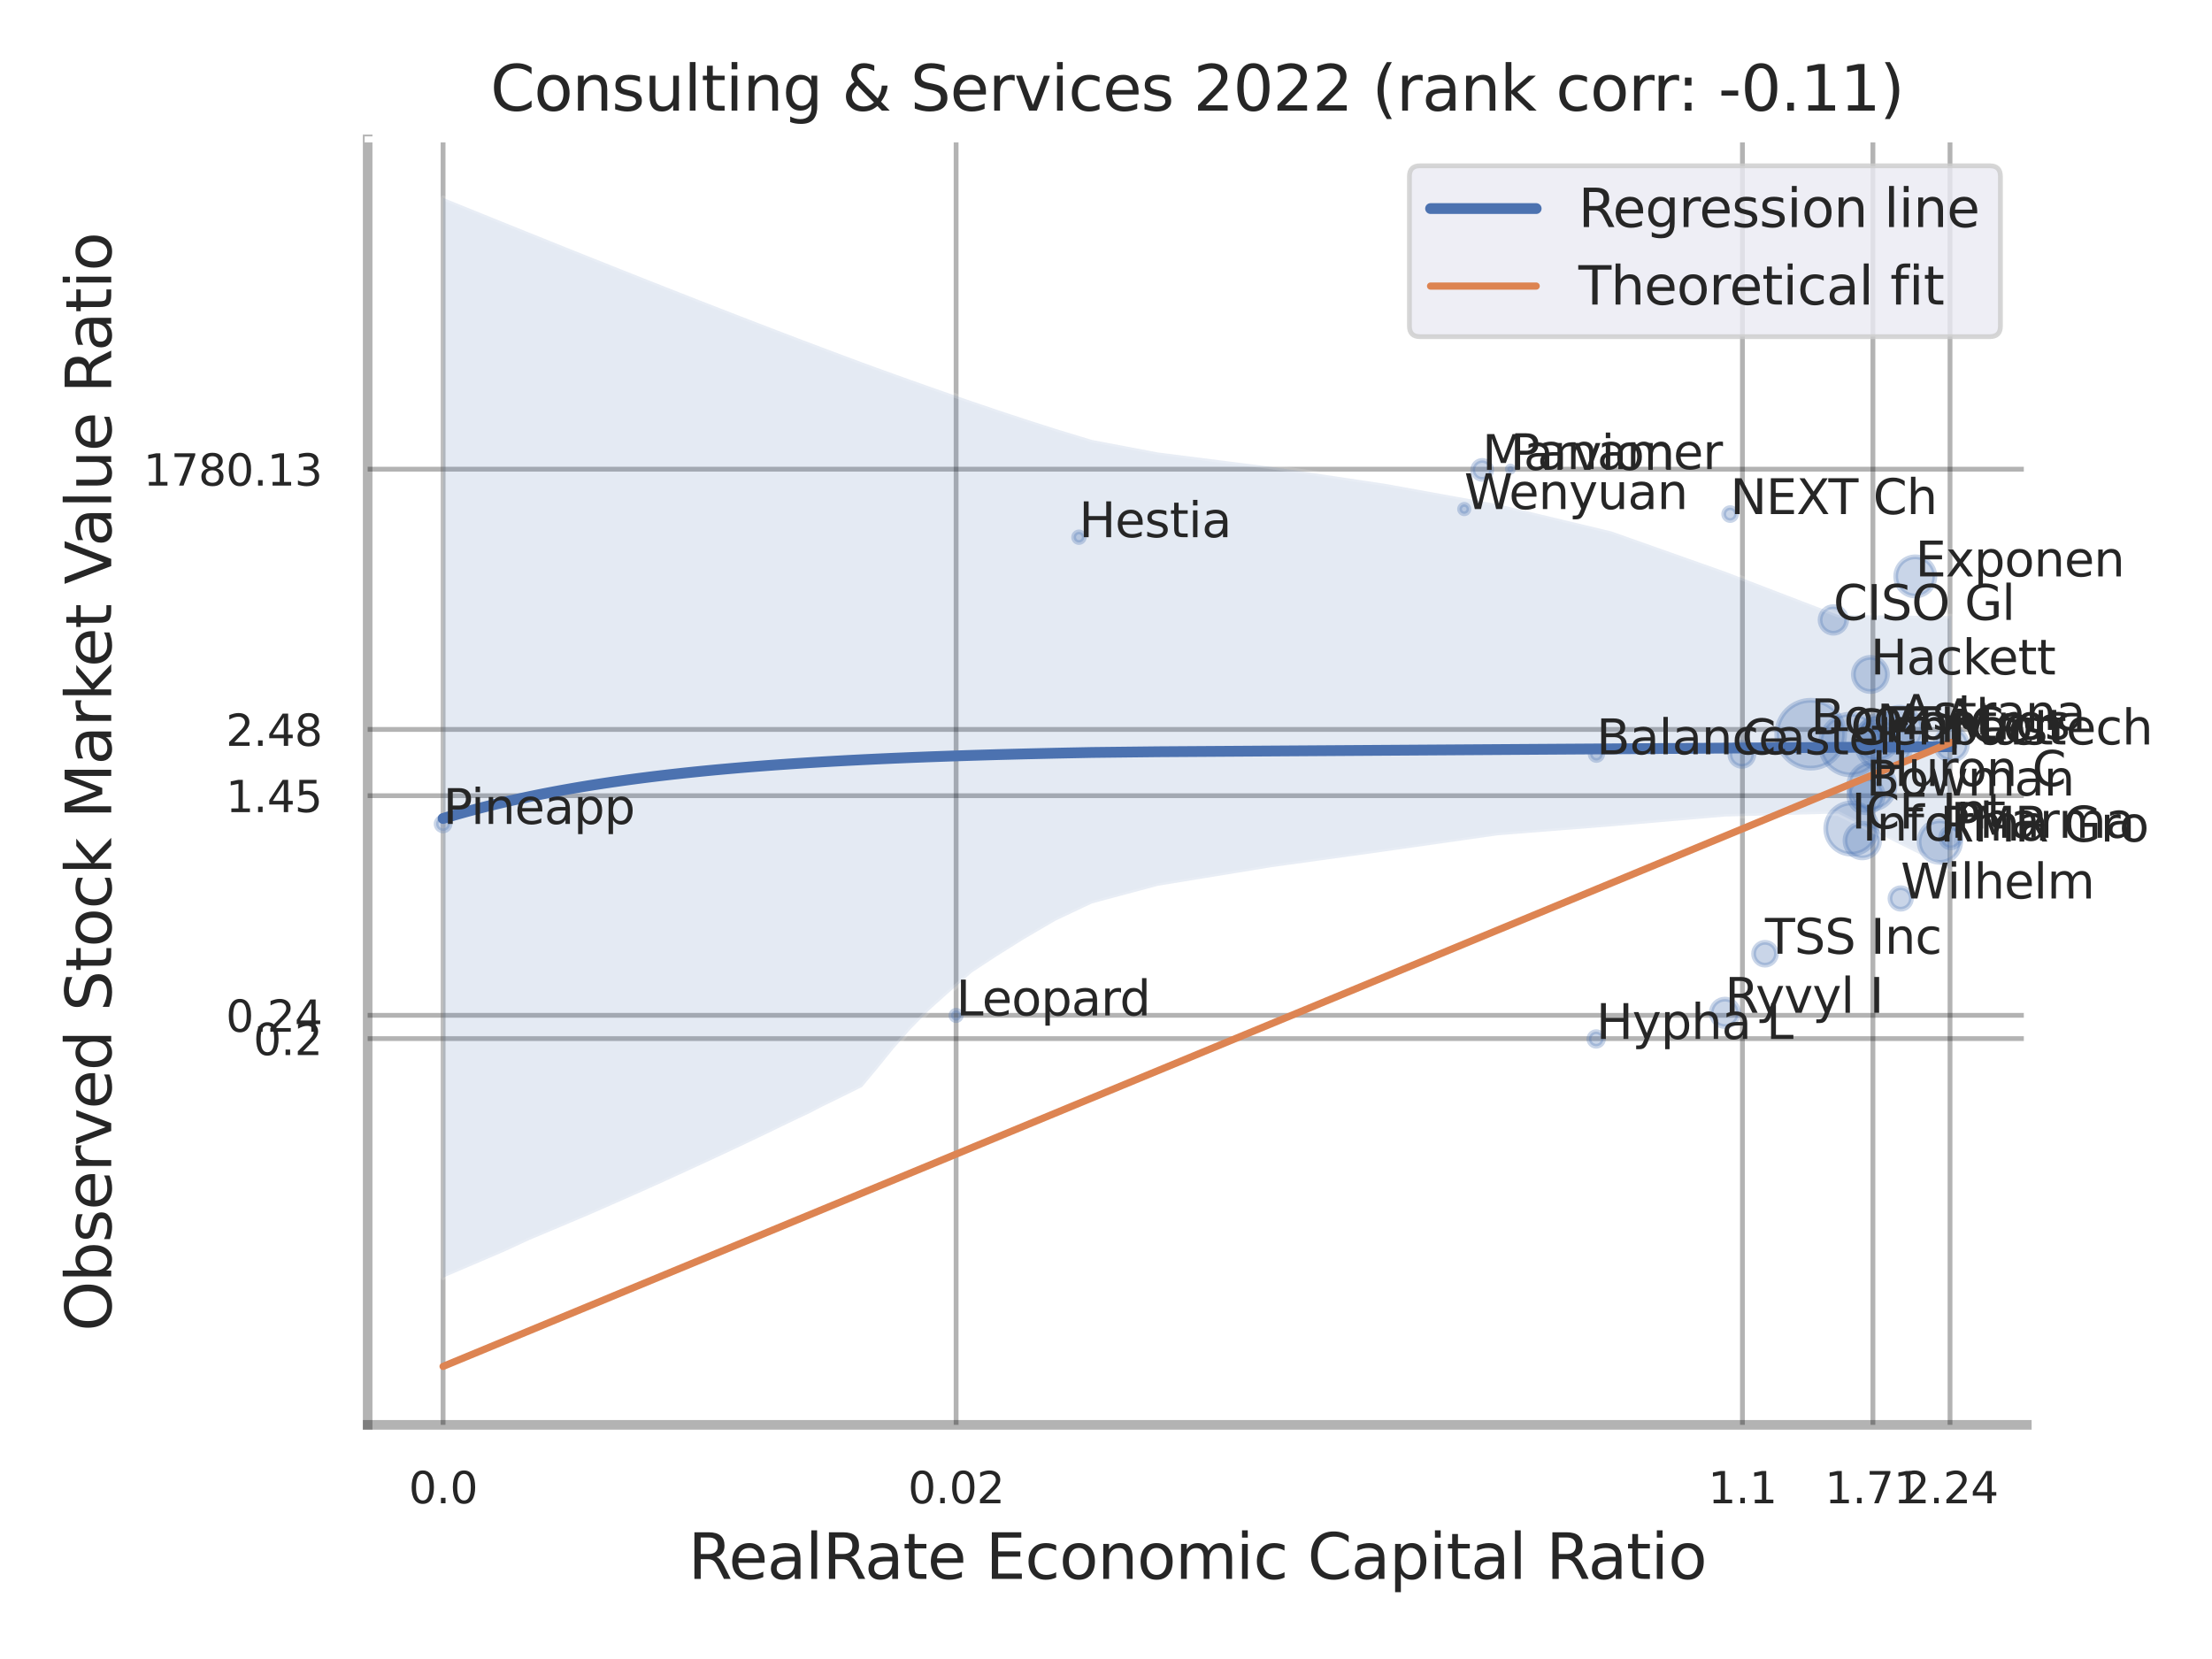 <?xml version="1.0" encoding="utf-8" standalone="no"?>
<!DOCTYPE svg PUBLIC "-//W3C//DTD SVG 1.1//EN"
  "http://www.w3.org/Graphics/SVG/1.1/DTD/svg11.dtd">
<svg xmlns:xlink="http://www.w3.org/1999/xlink" width="460.8pt" height="345.6pt" viewBox="0 0 460.8 345.6" xmlns="http://www.w3.org/2000/svg" version="1.1">
 <defs>
  <style type="text/css">*{stroke-linejoin: round; stroke-linecap: butt}</style>
 </defs>
 <g id="figure_1">
  <g id="patch_1">
   <path d="M 0 345.6 
L 460.8 345.6 
L 460.8 0 
L 0 0 
z
" style="fill: #ffffff"/>
  </g>
  <g id="axes_1">
   <g id="patch_2">
    <path d="M 76.59 296.82 
L 422.223 296.82 
L 422.223 29.04 
L 76.59 29.04 
z
" style="fill: #ffffff"/>
   </g>
   <g id="matplotlib.axis_1">
    <g id="xtick_1">
     <g id="line2d_1">
      <path d="M 92.302 296.82 
L 92.302 29.04 
" clip-path="url(#pe4f9af22ae)" style="fill: none; stroke: #000000; stroke-opacity: 0.3; stroke-linecap: round"/>
     </g>
     <g id="text_1">
      <!-- 0.0 -->
      <g style="fill: #262626" transform="translate(85.146 313.159) scale(0.09 -0.09)">
       <defs>
        <path id="DejaVuSans-30" d="M 2034 4250 
Q 1547 4250 1301 3770 
Q 1056 3291 1056 2328 
Q 1056 1369 1301 889 
Q 1547 409 2034 409 
Q 2525 409 2770 889 
Q 3016 1369 3016 2328 
Q 3016 3291 2770 3770 
Q 2525 4250 2034 4250 
z
M 2034 4750 
Q 2819 4750 3233 4129 
Q 3647 3509 3647 2328 
Q 3647 1150 3233 529 
Q 2819 -91 2034 -91 
Q 1250 -91 836 529 
Q 422 1150 422 2328 
Q 422 3509 836 4129 
Q 1250 4750 2034 4750 
z
" transform="scale(0.016)"/>
        <path id="DejaVuSans-2e" d="M 684 794 
L 1344 794 
L 1344 0 
L 684 0 
L 684 794 
z
" transform="scale(0.016)"/>
       </defs>
       <use xlink:href="#DejaVuSans-30"/>
       <use xlink:href="#DejaVuSans-2e" x="63.623"/>
       <use xlink:href="#DejaVuSans-30" x="95.41"/>
      </g>
     </g>
    </g>
    <g id="xtick_2">
     <g id="line2d_2">
      <path d="M 199.175 296.82 
L 199.175 29.04 
" clip-path="url(#pe4f9af22ae)" style="fill: none; stroke: #000000; stroke-opacity: 0.3; stroke-linecap: round"/>
     </g>
     <g id="text_2">
      <!-- 0.02 -->
      <g style="fill: #262626" transform="translate(189.156 313.159) scale(0.09 -0.09)">
       <defs>
        <path id="DejaVuSans-32" d="M 1228 531 
L 3431 531 
L 3431 0 
L 469 0 
L 469 531 
Q 828 903 1448 1529 
Q 2069 2156 2228 2338 
Q 2531 2678 2651 2914 
Q 2772 3150 2772 3378 
Q 2772 3750 2511 3984 
Q 2250 4219 1831 4219 
Q 1534 4219 1204 4116 
Q 875 4013 500 3803 
L 500 4441 
Q 881 4594 1212 4672 
Q 1544 4750 1819 4750 
Q 2544 4750 2975 4387 
Q 3406 4025 3406 3419 
Q 3406 3131 3298 2873 
Q 3191 2616 2906 2266 
Q 2828 2175 2409 1742 
Q 1991 1309 1228 531 
z
" transform="scale(0.016)"/>
       </defs>
       <use xlink:href="#DejaVuSans-30"/>
       <use xlink:href="#DejaVuSans-2e" x="63.623"/>
       <use xlink:href="#DejaVuSans-30" x="95.41"/>
       <use xlink:href="#DejaVuSans-32" x="159.033"/>
      </g>
     </g>
    </g>
    <g id="xtick_3">
     <g id="line2d_3">
      <path d="M 362.981 296.82 
L 362.981 29.04 
" clip-path="url(#pe4f9af22ae)" style="fill: none; stroke: #000000; stroke-opacity: 0.3; stroke-linecap: round"/>
     </g>
     <g id="text_3">
      <!-- 1.1 -->
      <g style="fill: #262626" transform="translate(355.825 313.159) scale(0.09 -0.09)">
       <defs>
        <path id="DejaVuSans-31" d="M 794 531 
L 1825 531 
L 1825 4091 
L 703 3866 
L 703 4441 
L 1819 4666 
L 2450 4666 
L 2450 531 
L 3481 531 
L 3481 0 
L 794 0 
L 794 531 
z
" transform="scale(0.016)"/>
       </defs>
       <use xlink:href="#DejaVuSans-31"/>
       <use xlink:href="#DejaVuSans-2e" x="63.623"/>
       <use xlink:href="#DejaVuSans-31" x="95.41"/>
      </g>
     </g>
    </g>
    <g id="xtick_4">
     <g id="line2d_4">
      <path d="M 390.163 296.82 
L 390.163 29.04 
" clip-path="url(#pe4f9af22ae)" style="fill: none; stroke: #000000; stroke-opacity: 0.3; stroke-linecap: round"/>
     </g>
     <g id="text_4">
      <!-- 1.71 -->
      <g style="fill: #262626" transform="translate(380.143 313.159) scale(0.09 -0.09)">
       <defs>
        <path id="DejaVuSans-37" d="M 525 4666 
L 3525 4666 
L 3525 4397 
L 1831 0 
L 1172 0 
L 2766 4134 
L 525 4134 
L 525 4666 
z
" transform="scale(0.016)"/>
       </defs>
       <use xlink:href="#DejaVuSans-31"/>
       <use xlink:href="#DejaVuSans-2e" x="63.623"/>
       <use xlink:href="#DejaVuSans-37" x="95.41"/>
       <use xlink:href="#DejaVuSans-31" x="159.033"/>
      </g>
     </g>
    </g>
    <g id="xtick_5">
     <g id="line2d_5">
      <path d="M 406.225 296.82 
L 406.225 29.04 
" clip-path="url(#pe4f9af22ae)" style="fill: none; stroke: #000000; stroke-opacity: 0.3; stroke-linecap: round"/>
     </g>
     <g id="text_5">
      <!-- 2.24 -->
      <g style="fill: #262626" transform="translate(396.205 313.159) scale(0.09 -0.09)">
       <defs>
        <path id="DejaVuSans-34" d="M 2419 4116 
L 825 1625 
L 2419 1625 
L 2419 4116 
z
M 2253 4666 
L 3047 4666 
L 3047 1625 
L 3713 1625 
L 3713 1100 
L 3047 1100 
L 3047 0 
L 2419 0 
L 2419 1100 
L 313 1100 
L 313 1709 
L 2253 4666 
z
" transform="scale(0.016)"/>
       </defs>
       <use xlink:href="#DejaVuSans-32"/>
       <use xlink:href="#DejaVuSans-2e" x="63.623"/>
       <use xlink:href="#DejaVuSans-32" x="95.41"/>
       <use xlink:href="#DejaVuSans-34" x="159.033"/>
      </g>
     </g>
    </g>
    <g id="xtick_6"/>
    <g id="xtick_7"/>
    <g id="xtick_8"/>
    <g id="text_6">
     <!-- RealRate Economic Capital Ratio -->
     <g style="fill: #262626" transform="translate(143.353 328.908) scale(0.13 -0.13)">
      <defs>
       <path id="DejaVuSans-52" d="M 2841 2188 
Q 3044 2119 3236 1894 
Q 3428 1669 3622 1275 
L 4263 0 
L 3584 0 
L 2988 1197 
Q 2756 1666 2539 1819 
Q 2322 1972 1947 1972 
L 1259 1972 
L 1259 0 
L 628 0 
L 628 4666 
L 2053 4666 
Q 2853 4666 3247 4331 
Q 3641 3997 3641 3322 
Q 3641 2881 3436 2590 
Q 3231 2300 2841 2188 
z
M 1259 4147 
L 1259 2491 
L 2053 2491 
Q 2509 2491 2742 2702 
Q 2975 2913 2975 3322 
Q 2975 3731 2742 3939 
Q 2509 4147 2053 4147 
L 1259 4147 
z
" transform="scale(0.016)"/>
       <path id="DejaVuSans-65" d="M 3597 1894 
L 3597 1613 
L 953 1613 
Q 991 1019 1311 708 
Q 1631 397 2203 397 
Q 2534 397 2845 478 
Q 3156 559 3463 722 
L 3463 178 
Q 3153 47 2828 -22 
Q 2503 -91 2169 -91 
Q 1331 -91 842 396 
Q 353 884 353 1716 
Q 353 2575 817 3079 
Q 1281 3584 2069 3584 
Q 2775 3584 3186 3129 
Q 3597 2675 3597 1894 
z
M 3022 2063 
Q 3016 2534 2758 2815 
Q 2500 3097 2075 3097 
Q 1594 3097 1305 2825 
Q 1016 2553 972 2059 
L 3022 2063 
z
" transform="scale(0.016)"/>
       <path id="DejaVuSans-61" d="M 2194 1759 
Q 1497 1759 1228 1600 
Q 959 1441 959 1056 
Q 959 750 1161 570 
Q 1363 391 1709 391 
Q 2188 391 2477 730 
Q 2766 1069 2766 1631 
L 2766 1759 
L 2194 1759 
z
M 3341 1997 
L 3341 0 
L 2766 0 
L 2766 531 
Q 2569 213 2275 61 
Q 1981 -91 1556 -91 
Q 1019 -91 701 211 
Q 384 513 384 1019 
Q 384 1609 779 1909 
Q 1175 2209 1959 2209 
L 2766 2209 
L 2766 2266 
Q 2766 2663 2505 2880 
Q 2244 3097 1772 3097 
Q 1472 3097 1187 3025 
Q 903 2953 641 2809 
L 641 3341 
Q 956 3463 1253 3523 
Q 1550 3584 1831 3584 
Q 2591 3584 2966 3190 
Q 3341 2797 3341 1997 
z
" transform="scale(0.016)"/>
       <path id="DejaVuSans-6c" d="M 603 4863 
L 1178 4863 
L 1178 0 
L 603 0 
L 603 4863 
z
" transform="scale(0.016)"/>
       <path id="DejaVuSans-74" d="M 1172 4494 
L 1172 3500 
L 2356 3500 
L 2356 3053 
L 1172 3053 
L 1172 1153 
Q 1172 725 1289 603 
Q 1406 481 1766 481 
L 2356 481 
L 2356 0 
L 1766 0 
Q 1100 0 847 248 
Q 594 497 594 1153 
L 594 3053 
L 172 3053 
L 172 3500 
L 594 3500 
L 594 4494 
L 1172 4494 
z
" transform="scale(0.016)"/>
       <path id="DejaVuSans-20" transform="scale(0.016)"/>
       <path id="DejaVuSans-45" d="M 628 4666 
L 3578 4666 
L 3578 4134 
L 1259 4134 
L 1259 2753 
L 3481 2753 
L 3481 2222 
L 1259 2222 
L 1259 531 
L 3634 531 
L 3634 0 
L 628 0 
L 628 4666 
z
" transform="scale(0.016)"/>
       <path id="DejaVuSans-63" d="M 3122 3366 
L 3122 2828 
Q 2878 2963 2633 3030 
Q 2388 3097 2138 3097 
Q 1578 3097 1268 2742 
Q 959 2388 959 1747 
Q 959 1106 1268 751 
Q 1578 397 2138 397 
Q 2388 397 2633 464 
Q 2878 531 3122 666 
L 3122 134 
Q 2881 22 2623 -34 
Q 2366 -91 2075 -91 
Q 1284 -91 818 406 
Q 353 903 353 1747 
Q 353 2603 823 3093 
Q 1294 3584 2113 3584 
Q 2378 3584 2631 3529 
Q 2884 3475 3122 3366 
z
" transform="scale(0.016)"/>
       <path id="DejaVuSans-6f" d="M 1959 3097 
Q 1497 3097 1228 2736 
Q 959 2375 959 1747 
Q 959 1119 1226 758 
Q 1494 397 1959 397 
Q 2419 397 2687 759 
Q 2956 1122 2956 1747 
Q 2956 2369 2687 2733 
Q 2419 3097 1959 3097 
z
M 1959 3584 
Q 2709 3584 3137 3096 
Q 3566 2609 3566 1747 
Q 3566 888 3137 398 
Q 2709 -91 1959 -91 
Q 1206 -91 779 398 
Q 353 888 353 1747 
Q 353 2609 779 3096 
Q 1206 3584 1959 3584 
z
" transform="scale(0.016)"/>
       <path id="DejaVuSans-6e" d="M 3513 2113 
L 3513 0 
L 2938 0 
L 2938 2094 
Q 2938 2591 2744 2837 
Q 2550 3084 2163 3084 
Q 1697 3084 1428 2787 
Q 1159 2491 1159 1978 
L 1159 0 
L 581 0 
L 581 3500 
L 1159 3500 
L 1159 2956 
Q 1366 3272 1645 3428 
Q 1925 3584 2291 3584 
Q 2894 3584 3203 3211 
Q 3513 2838 3513 2113 
z
" transform="scale(0.016)"/>
       <path id="DejaVuSans-6d" d="M 3328 2828 
Q 3544 3216 3844 3400 
Q 4144 3584 4550 3584 
Q 5097 3584 5394 3201 
Q 5691 2819 5691 2113 
L 5691 0 
L 5113 0 
L 5113 2094 
Q 5113 2597 4934 2840 
Q 4756 3084 4391 3084 
Q 3944 3084 3684 2787 
Q 3425 2491 3425 1978 
L 3425 0 
L 2847 0 
L 2847 2094 
Q 2847 2600 2669 2842 
Q 2491 3084 2119 3084 
Q 1678 3084 1418 2786 
Q 1159 2488 1159 1978 
L 1159 0 
L 581 0 
L 581 3500 
L 1159 3500 
L 1159 2956 
Q 1356 3278 1631 3431 
Q 1906 3584 2284 3584 
Q 2666 3584 2933 3390 
Q 3200 3197 3328 2828 
z
" transform="scale(0.016)"/>
       <path id="DejaVuSans-69" d="M 603 3500 
L 1178 3500 
L 1178 0 
L 603 0 
L 603 3500 
z
M 603 4863 
L 1178 4863 
L 1178 4134 
L 603 4134 
L 603 4863 
z
" transform="scale(0.016)"/>
       <path id="DejaVuSans-43" d="M 4122 4306 
L 4122 3641 
Q 3803 3938 3442 4084 
Q 3081 4231 2675 4231 
Q 1875 4231 1450 3742 
Q 1025 3253 1025 2328 
Q 1025 1406 1450 917 
Q 1875 428 2675 428 
Q 3081 428 3442 575 
Q 3803 722 4122 1019 
L 4122 359 
Q 3791 134 3420 21 
Q 3050 -91 2638 -91 
Q 1578 -91 968 557 
Q 359 1206 359 2328 
Q 359 3453 968 4101 
Q 1578 4750 2638 4750 
Q 3056 4750 3426 4639 
Q 3797 4528 4122 4306 
z
" transform="scale(0.016)"/>
       <path id="DejaVuSans-70" d="M 1159 525 
L 1159 -1331 
L 581 -1331 
L 581 3500 
L 1159 3500 
L 1159 2969 
Q 1341 3281 1617 3432 
Q 1894 3584 2278 3584 
Q 2916 3584 3314 3078 
Q 3713 2572 3713 1747 
Q 3713 922 3314 415 
Q 2916 -91 2278 -91 
Q 1894 -91 1617 61 
Q 1341 213 1159 525 
z
M 3116 1747 
Q 3116 2381 2855 2742 
Q 2594 3103 2138 3103 
Q 1681 3103 1420 2742 
Q 1159 2381 1159 1747 
Q 1159 1113 1420 752 
Q 1681 391 2138 391 
Q 2594 391 2855 752 
Q 3116 1113 3116 1747 
z
" transform="scale(0.016)"/>
      </defs>
      <use xlink:href="#DejaVuSans-52"/>
      <use xlink:href="#DejaVuSans-65" x="64.982"/>
      <use xlink:href="#DejaVuSans-61" x="126.506"/>
      <use xlink:href="#DejaVuSans-6c" x="187.785"/>
      <use xlink:href="#DejaVuSans-52" x="215.568"/>
      <use xlink:href="#DejaVuSans-61" x="282.801"/>
      <use xlink:href="#DejaVuSans-74" x="344.08"/>
      <use xlink:href="#DejaVuSans-65" x="383.289"/>
      <use xlink:href="#DejaVuSans-20" x="444.812"/>
      <use xlink:href="#DejaVuSans-45" x="476.6"/>
      <use xlink:href="#DejaVuSans-63" x="539.783"/>
      <use xlink:href="#DejaVuSans-6f" x="594.764"/>
      <use xlink:href="#DejaVuSans-6e" x="655.945"/>
      <use xlink:href="#DejaVuSans-6f" x="719.324"/>
      <use xlink:href="#DejaVuSans-6d" x="780.506"/>
      <use xlink:href="#DejaVuSans-69" x="877.918"/>
      <use xlink:href="#DejaVuSans-63" x="905.701"/>
      <use xlink:href="#DejaVuSans-20" x="960.682"/>
      <use xlink:href="#DejaVuSans-43" x="992.469"/>
      <use xlink:href="#DejaVuSans-61" x="1062.293"/>
      <use xlink:href="#DejaVuSans-70" x="1123.572"/>
      <use xlink:href="#DejaVuSans-69" x="1187.049"/>
      <use xlink:href="#DejaVuSans-74" x="1214.832"/>
      <use xlink:href="#DejaVuSans-61" x="1254.041"/>
      <use xlink:href="#DejaVuSans-6c" x="1315.32"/>
      <use xlink:href="#DejaVuSans-20" x="1343.104"/>
      <use xlink:href="#DejaVuSans-52" x="1374.891"/>
      <use xlink:href="#DejaVuSans-61" x="1442.123"/>
      <use xlink:href="#DejaVuSans-74" x="1503.402"/>
      <use xlink:href="#DejaVuSans-69" x="1542.611"/>
      <use xlink:href="#DejaVuSans-6f" x="1570.395"/>
     </g>
    </g>
   </g>
   <g id="matplotlib.axis_2">
    <g id="ytick_1">
     <g id="line2d_6">
      <path d="M 76.59 216.364 
L 422.223 216.364 
" clip-path="url(#pe4f9af22ae)" style="fill: none; stroke: #000000; stroke-opacity: 0.3; stroke-linecap: round"/>
     </g>
     <g id="text_7">
      <!-- 0.2 -->
      <g style="fill: #262626" transform="translate(52.777 219.784) scale(0.09 -0.09)">
       <use xlink:href="#DejaVuSans-30"/>
       <use xlink:href="#DejaVuSans-2e" x="63.623"/>
       <use xlink:href="#DejaVuSans-32" x="95.41"/>
      </g>
     </g>
    </g>
    <g id="ytick_2">
     <g id="line2d_7">
      <path d="M 76.59 211.508 
L 422.223 211.508 
" clip-path="url(#pe4f9af22ae)" style="fill: none; stroke: #000000; stroke-opacity: 0.3; stroke-linecap: round"/>
     </g>
     <g id="text_8">
      <!-- 0.24 -->
      <g style="fill: #262626" transform="translate(47.051 214.927) scale(0.09 -0.09)">
       <use xlink:href="#DejaVuSans-30"/>
       <use xlink:href="#DejaVuSans-2e" x="63.623"/>
       <use xlink:href="#DejaVuSans-32" x="95.41"/>
       <use xlink:href="#DejaVuSans-34" x="159.033"/>
      </g>
     </g>
    </g>
    <g id="ytick_3">
     <g id="line2d_8">
      <path d="M 76.59 165.757 
L 422.223 165.757 
" clip-path="url(#pe4f9af22ae)" style="fill: none; stroke: #000000; stroke-opacity: 0.3; stroke-linecap: round"/>
     </g>
     <g id="text_9">
      <!-- 1.45 -->
      <g style="fill: #262626" transform="translate(47.051 169.176) scale(0.09 -0.09)">
       <defs>
        <path id="DejaVuSans-35" d="M 691 4666 
L 3169 4666 
L 3169 4134 
L 1269 4134 
L 1269 2991 
Q 1406 3038 1543 3061 
Q 1681 3084 1819 3084 
Q 2600 3084 3056 2656 
Q 3513 2228 3513 1497 
Q 3513 744 3044 326 
Q 2575 -91 1722 -91 
Q 1428 -91 1123 -41 
Q 819 9 494 109 
L 494 744 
Q 775 591 1075 516 
Q 1375 441 1709 441 
Q 2250 441 2565 725 
Q 2881 1009 2881 1497 
Q 2881 1984 2565 2268 
Q 2250 2553 1709 2553 
Q 1456 2553 1204 2497 
Q 953 2441 691 2322 
L 691 4666 
z
" transform="scale(0.016)"/>
       </defs>
       <use xlink:href="#DejaVuSans-31"/>
       <use xlink:href="#DejaVuSans-2e" x="63.623"/>
       <use xlink:href="#DejaVuSans-34" x="95.41"/>
       <use xlink:href="#DejaVuSans-35" x="159.033"/>
      </g>
     </g>
    </g>
    <g id="ytick_4">
     <g id="line2d_9">
      <path d="M 76.59 151.954 
L 422.223 151.954 
" clip-path="url(#pe4f9af22ae)" style="fill: none; stroke: #000000; stroke-opacity: 0.3; stroke-linecap: round"/>
     </g>
     <g id="text_10">
      <!-- 2.48 -->
      <g style="fill: #262626" transform="translate(47.051 155.374) scale(0.09 -0.09)">
       <defs>
        <path id="DejaVuSans-38" d="M 2034 2216 
Q 1584 2216 1326 1975 
Q 1069 1734 1069 1313 
Q 1069 891 1326 650 
Q 1584 409 2034 409 
Q 2484 409 2743 651 
Q 3003 894 3003 1313 
Q 3003 1734 2745 1975 
Q 2488 2216 2034 2216 
z
M 1403 2484 
Q 997 2584 770 2862 
Q 544 3141 544 3541 
Q 544 4100 942 4425 
Q 1341 4750 2034 4750 
Q 2731 4750 3128 4425 
Q 3525 4100 3525 3541 
Q 3525 3141 3298 2862 
Q 3072 2584 2669 2484 
Q 3125 2378 3379 2068 
Q 3634 1759 3634 1313 
Q 3634 634 3220 271 
Q 2806 -91 2034 -91 
Q 1263 -91 848 271 
Q 434 634 434 1313 
Q 434 1759 690 2068 
Q 947 2378 1403 2484 
z
M 1172 3481 
Q 1172 3119 1398 2916 
Q 1625 2713 2034 2713 
Q 2441 2713 2670 2916 
Q 2900 3119 2900 3481 
Q 2900 3844 2670 4047 
Q 2441 4250 2034 4250 
Q 1625 4250 1398 4047 
Q 1172 3844 1172 3481 
z
" transform="scale(0.016)"/>
       </defs>
       <use xlink:href="#DejaVuSans-32"/>
       <use xlink:href="#DejaVuSans-2e" x="63.623"/>
       <use xlink:href="#DejaVuSans-34" x="95.41"/>
       <use xlink:href="#DejaVuSans-38" x="159.033"/>
      </g>
     </g>
    </g>
    <g id="ytick_5">
     <g id="line2d_10">
      <path d="M 76.59 97.738 
L 422.223 97.738 
" clip-path="url(#pe4f9af22ae)" style="fill: none; stroke: #000000; stroke-opacity: 0.3; stroke-linecap: round"/>
     </g>
     <g id="text_11">
      <!-- 1780.13 -->
      <g style="fill: #262626" transform="translate(29.872 101.158) scale(0.09 -0.09)">
       <defs>
        <path id="DejaVuSans-33" d="M 2597 2516 
Q 3050 2419 3304 2112 
Q 3559 1806 3559 1356 
Q 3559 666 3084 287 
Q 2609 -91 1734 -91 
Q 1441 -91 1130 -33 
Q 819 25 488 141 
L 488 750 
Q 750 597 1062 519 
Q 1375 441 1716 441 
Q 2309 441 2620 675 
Q 2931 909 2931 1356 
Q 2931 1769 2642 2001 
Q 2353 2234 1838 2234 
L 1294 2234 
L 1294 2753 
L 1863 2753 
Q 2328 2753 2575 2939 
Q 2822 3125 2822 3475 
Q 2822 3834 2567 4026 
Q 2313 4219 1838 4219 
Q 1578 4219 1281 4162 
Q 984 4106 628 3988 
L 628 4550 
Q 988 4650 1302 4700 
Q 1616 4750 1894 4750 
Q 2613 4750 3031 4423 
Q 3450 4097 3450 3541 
Q 3450 3153 3228 2886 
Q 3006 2619 2597 2516 
z
" transform="scale(0.016)"/>
       </defs>
       <use xlink:href="#DejaVuSans-31"/>
       <use xlink:href="#DejaVuSans-37" x="63.623"/>
       <use xlink:href="#DejaVuSans-38" x="127.246"/>
       <use xlink:href="#DejaVuSans-30" x="190.869"/>
       <use xlink:href="#DejaVuSans-2e" x="254.492"/>
       <use xlink:href="#DejaVuSans-31" x="286.279"/>
       <use xlink:href="#DejaVuSans-33" x="349.902"/>
      </g>
     </g>
    </g>
    <g id="ytick_6"/>
    <g id="ytick_7"/>
    <g id="ytick_8"/>
    <g id="ytick_9"/>
    <g id="ytick_10"/>
    <g id="ytick_11"/>
    <g id="text_12">
     <!-- Observed Stock Market Value Ratio -->
     <g style="fill: #262626" transform="translate(23.169 277.332) rotate(-90) scale(0.13 -0.13)">
      <defs>
       <path id="DejaVuSans-4f" d="M 2522 4238 
Q 1834 4238 1429 3725 
Q 1025 3213 1025 2328 
Q 1025 1447 1429 934 
Q 1834 422 2522 422 
Q 3209 422 3611 934 
Q 4013 1447 4013 2328 
Q 4013 3213 3611 3725 
Q 3209 4238 2522 4238 
z
M 2522 4750 
Q 3503 4750 4090 4092 
Q 4678 3434 4678 2328 
Q 4678 1225 4090 567 
Q 3503 -91 2522 -91 
Q 1538 -91 948 565 
Q 359 1222 359 2328 
Q 359 3434 948 4092 
Q 1538 4750 2522 4750 
z
" transform="scale(0.016)"/>
       <path id="DejaVuSans-62" d="M 3116 1747 
Q 3116 2381 2855 2742 
Q 2594 3103 2138 3103 
Q 1681 3103 1420 2742 
Q 1159 2381 1159 1747 
Q 1159 1113 1420 752 
Q 1681 391 2138 391 
Q 2594 391 2855 752 
Q 3116 1113 3116 1747 
z
M 1159 2969 
Q 1341 3281 1617 3432 
Q 1894 3584 2278 3584 
Q 2916 3584 3314 3078 
Q 3713 2572 3713 1747 
Q 3713 922 3314 415 
Q 2916 -91 2278 -91 
Q 1894 -91 1617 61 
Q 1341 213 1159 525 
L 1159 0 
L 581 0 
L 581 4863 
L 1159 4863 
L 1159 2969 
z
" transform="scale(0.016)"/>
       <path id="DejaVuSans-73" d="M 2834 3397 
L 2834 2853 
Q 2591 2978 2328 3040 
Q 2066 3103 1784 3103 
Q 1356 3103 1142 2972 
Q 928 2841 928 2578 
Q 928 2378 1081 2264 
Q 1234 2150 1697 2047 
L 1894 2003 
Q 2506 1872 2764 1633 
Q 3022 1394 3022 966 
Q 3022 478 2636 193 
Q 2250 -91 1575 -91 
Q 1294 -91 989 -36 
Q 684 19 347 128 
L 347 722 
Q 666 556 975 473 
Q 1284 391 1588 391 
Q 1994 391 2212 530 
Q 2431 669 2431 922 
Q 2431 1156 2273 1281 
Q 2116 1406 1581 1522 
L 1381 1569 
Q 847 1681 609 1914 
Q 372 2147 372 2553 
Q 372 3047 722 3315 
Q 1072 3584 1716 3584 
Q 2034 3584 2315 3537 
Q 2597 3491 2834 3397 
z
" transform="scale(0.016)"/>
       <path id="DejaVuSans-72" d="M 2631 2963 
Q 2534 3019 2420 3045 
Q 2306 3072 2169 3072 
Q 1681 3072 1420 2755 
Q 1159 2438 1159 1844 
L 1159 0 
L 581 0 
L 581 3500 
L 1159 3500 
L 1159 2956 
Q 1341 3275 1631 3429 
Q 1922 3584 2338 3584 
Q 2397 3584 2469 3576 
Q 2541 3569 2628 3553 
L 2631 2963 
z
" transform="scale(0.016)"/>
       <path id="DejaVuSans-76" d="M 191 3500 
L 800 3500 
L 1894 563 
L 2988 3500 
L 3597 3500 
L 2284 0 
L 1503 0 
L 191 3500 
z
" transform="scale(0.016)"/>
       <path id="DejaVuSans-64" d="M 2906 2969 
L 2906 4863 
L 3481 4863 
L 3481 0 
L 2906 0 
L 2906 525 
Q 2725 213 2448 61 
Q 2172 -91 1784 -91 
Q 1150 -91 751 415 
Q 353 922 353 1747 
Q 353 2572 751 3078 
Q 1150 3584 1784 3584 
Q 2172 3584 2448 3432 
Q 2725 3281 2906 2969 
z
M 947 1747 
Q 947 1113 1208 752 
Q 1469 391 1925 391 
Q 2381 391 2643 752 
Q 2906 1113 2906 1747 
Q 2906 2381 2643 2742 
Q 2381 3103 1925 3103 
Q 1469 3103 1208 2742 
Q 947 2381 947 1747 
z
" transform="scale(0.016)"/>
       <path id="DejaVuSans-53" d="M 3425 4513 
L 3425 3897 
Q 3066 4069 2747 4153 
Q 2428 4238 2131 4238 
Q 1616 4238 1336 4038 
Q 1056 3838 1056 3469 
Q 1056 3159 1242 3001 
Q 1428 2844 1947 2747 
L 2328 2669 
Q 3034 2534 3370 2195 
Q 3706 1856 3706 1288 
Q 3706 609 3251 259 
Q 2797 -91 1919 -91 
Q 1588 -91 1214 -16 
Q 841 59 441 206 
L 441 856 
Q 825 641 1194 531 
Q 1563 422 1919 422 
Q 2459 422 2753 634 
Q 3047 847 3047 1241 
Q 3047 1584 2836 1778 
Q 2625 1972 2144 2069 
L 1759 2144 
Q 1053 2284 737 2584 
Q 422 2884 422 3419 
Q 422 4038 858 4394 
Q 1294 4750 2059 4750 
Q 2388 4750 2728 4690 
Q 3069 4631 3425 4513 
z
" transform="scale(0.016)"/>
       <path id="DejaVuSans-6b" d="M 581 4863 
L 1159 4863 
L 1159 1991 
L 2875 3500 
L 3609 3500 
L 1753 1863 
L 3688 0 
L 2938 0 
L 1159 1709 
L 1159 0 
L 581 0 
L 581 4863 
z
" transform="scale(0.016)"/>
       <path id="DejaVuSans-4d" d="M 628 4666 
L 1569 4666 
L 2759 1491 
L 3956 4666 
L 4897 4666 
L 4897 0 
L 4281 0 
L 4281 4097 
L 3078 897 
L 2444 897 
L 1241 4097 
L 1241 0 
L 628 0 
L 628 4666 
z
" transform="scale(0.016)"/>
       <path id="DejaVuSans-56" d="M 1831 0 
L 50 4666 
L 709 4666 
L 2188 738 
L 3669 4666 
L 4325 4666 
L 2547 0 
L 1831 0 
z
" transform="scale(0.016)"/>
       <path id="DejaVuSans-75" d="M 544 1381 
L 544 3500 
L 1119 3500 
L 1119 1403 
Q 1119 906 1312 657 
Q 1506 409 1894 409 
Q 2359 409 2629 706 
Q 2900 1003 2900 1516 
L 2900 3500 
L 3475 3500 
L 3475 0 
L 2900 0 
L 2900 538 
Q 2691 219 2414 64 
Q 2138 -91 1772 -91 
Q 1169 -91 856 284 
Q 544 659 544 1381 
z
M 1991 3584 
L 1991 3584 
z
" transform="scale(0.016)"/>
      </defs>
      <use xlink:href="#DejaVuSans-4f"/>
      <use xlink:href="#DejaVuSans-62" x="78.711"/>
      <use xlink:href="#DejaVuSans-73" x="142.188"/>
      <use xlink:href="#DejaVuSans-65" x="194.287"/>
      <use xlink:href="#DejaVuSans-72" x="255.811"/>
      <use xlink:href="#DejaVuSans-76" x="296.924"/>
      <use xlink:href="#DejaVuSans-65" x="356.104"/>
      <use xlink:href="#DejaVuSans-64" x="417.627"/>
      <use xlink:href="#DejaVuSans-20" x="481.104"/>
      <use xlink:href="#DejaVuSans-53" x="512.891"/>
      <use xlink:href="#DejaVuSans-74" x="576.367"/>
      <use xlink:href="#DejaVuSans-6f" x="615.576"/>
      <use xlink:href="#DejaVuSans-63" x="676.758"/>
      <use xlink:href="#DejaVuSans-6b" x="731.738"/>
      <use xlink:href="#DejaVuSans-20" x="789.648"/>
      <use xlink:href="#DejaVuSans-4d" x="821.436"/>
      <use xlink:href="#DejaVuSans-61" x="907.715"/>
      <use xlink:href="#DejaVuSans-72" x="968.994"/>
      <use xlink:href="#DejaVuSans-6b" x="1010.107"/>
      <use xlink:href="#DejaVuSans-65" x="1064.393"/>
      <use xlink:href="#DejaVuSans-74" x="1125.916"/>
      <use xlink:href="#DejaVuSans-20" x="1165.125"/>
      <use xlink:href="#DejaVuSans-56" x="1196.912"/>
      <use xlink:href="#DejaVuSans-61" x="1257.57"/>
      <use xlink:href="#DejaVuSans-6c" x="1318.85"/>
      <use xlink:href="#DejaVuSans-75" x="1346.633"/>
      <use xlink:href="#DejaVuSans-65" x="1410.012"/>
      <use xlink:href="#DejaVuSans-20" x="1471.535"/>
      <use xlink:href="#DejaVuSans-52" x="1503.322"/>
      <use xlink:href="#DejaVuSans-61" x="1570.555"/>
      <use xlink:href="#DejaVuSans-74" x="1631.834"/>
      <use xlink:href="#DejaVuSans-69" x="1671.043"/>
      <use xlink:href="#DejaVuSans-6f" x="1698.826"/>
     </g>
    </g>
   </g>
   <g id="PathCollection_1">
    <path d="M 305.028 107.028 
C 305.287 107.028 305.536 106.926 305.719 106.742 
C 305.902 106.559 306.005 106.31 306.005 106.051 
C 306.005 105.792 305.902 105.543 305.719 105.36 
C 305.536 105.177 305.287 105.074 305.028 105.074 
C 304.769 105.074 304.52 105.177 304.337 105.36 
C 304.154 105.543 304.051 105.792 304.051 106.051 
C 304.051 106.31 304.154 106.559 304.337 106.742 
C 304.52 106.926 304.769 107.028 305.028 107.028 
z
" clip-path="url(#pe4f9af22ae)" style="fill: #4c72b0; fill-opacity: 0.3; stroke: #4c72b0; stroke-opacity: 0.3"/>
    <path d="M 398.99 124.153 
C 400.071 124.153 401.108 123.724 401.873 122.959 
C 402.637 122.194 403.067 121.157 403.067 120.076 
C 403.067 118.995 402.637 117.957 401.873 117.193 
C 401.108 116.428 400.071 115.999 398.99 115.999 
C 397.908 115.999 396.871 116.428 396.106 117.193 
C 395.342 117.957 394.912 118.995 394.912 120.076 
C 394.912 121.157 395.342 122.194 396.106 122.959 
C 396.871 123.724 397.908 124.153 398.99 124.153 
z
" clip-path="url(#pe4f9af22ae)" style="fill: #4c72b0; fill-opacity: 0.3; stroke: #4c72b0; stroke-opacity: 0.3"/>
    <path d="M 392.476 160.428 
C 394.026 160.428 395.513 159.812 396.609 158.716 
C 397.705 157.62 398.32 156.134 398.32 154.584 
C 398.32 153.034 397.705 151.548 396.609 150.452 
C 395.513 149.356 394.026 148.74 392.476 148.74 
C 390.927 148.74 389.44 149.356 388.344 150.452 
C 387.248 151.548 386.632 153.034 386.632 154.584 
C 386.632 156.134 387.248 157.62 388.344 158.716 
C 389.44 159.812 390.927 160.428 392.476 160.428 
z
" clip-path="url(#pe4f9af22ae)" style="fill: #4c72b0; fill-opacity: 0.3; stroke: #4c72b0; stroke-opacity: 0.3"/>
    <path d="M 395.953 189.406 
C 396.546 189.406 397.115 189.17 397.534 188.751 
C 397.954 188.331 398.19 187.762 398.19 187.169 
C 398.19 186.576 397.954 186.007 397.534 185.587 
C 397.115 185.168 396.546 184.932 395.953 184.932 
C 395.359 184.932 394.79 185.168 394.371 185.587 
C 393.951 186.007 393.716 186.576 393.716 187.169 
C 393.716 187.762 393.951 188.331 394.371 188.751 
C 394.79 189.17 395.359 189.406 395.953 189.406 
z
" clip-path="url(#pe4f9af22ae)" style="fill: #4c72b0; fill-opacity: 0.3; stroke: #4c72b0; stroke-opacity: 0.3"/>
    <path d="M 389.641 144.053 
C 390.582 144.053 391.486 143.679 392.152 143.013 
C 392.817 142.348 393.192 141.444 393.192 140.503 
C 393.192 139.561 392.817 138.658 392.152 137.992 
C 391.486 137.326 390.582 136.952 389.641 136.952 
C 388.699 136.952 387.796 137.326 387.13 137.992 
C 386.464 138.658 386.09 139.561 386.09 140.503 
C 386.09 141.444 386.464 142.348 387.13 143.013 
C 387.796 143.679 388.699 144.053 389.641 144.053 
z
" clip-path="url(#pe4f9af22ae)" style="fill: #4c72b0; fill-opacity: 0.3; stroke: #4c72b0; stroke-opacity: 0.3"/>
    <path d="M 395.704 156.767 
C 396.955 156.767 398.156 156.27 399.041 155.384 
C 399.926 154.499 400.424 153.299 400.424 152.047 
C 400.424 150.795 399.926 149.595 399.041 148.709 
C 398.156 147.824 396.955 147.327 395.704 147.327 
C 394.452 147.327 393.251 147.824 392.366 148.709 
C 391.481 149.595 390.984 150.795 390.984 152.047 
C 390.984 153.299 391.481 154.499 392.366 155.384 
C 393.251 156.27 394.452 156.767 395.704 156.767 
z
" clip-path="url(#pe4f9af22ae)" style="fill: #4c72b0; fill-opacity: 0.3; stroke: #4c72b0; stroke-opacity: 0.3"/>
    <path d="M 199.179 212.606 
C 199.464 212.606 199.737 212.493 199.938 212.292 
C 200.139 212.091 200.252 211.818 200.252 211.534 
C 200.252 211.249 200.139 210.977 199.938 210.776 
C 199.737 210.575 199.464 210.462 199.179 210.462 
C 198.895 210.462 198.622 210.575 198.421 210.776 
C 198.22 210.977 198.107 211.249 198.107 211.534 
C 198.107 211.818 198.22 212.091 198.421 212.292 
C 198.622 212.493 198.895 212.606 199.179 212.606 
z
" clip-path="url(#pe4f9af22ae)" style="fill: #4c72b0; fill-opacity: 0.3; stroke: #4c72b0; stroke-opacity: 0.3"/>
    <path d="M 389.941 168.563 
C 391.222 168.563 392.45 168.054 393.355 167.149 
C 394.261 166.244 394.769 165.015 394.769 163.735 
C 394.769 162.455 394.261 161.226 393.355 160.321 
C 392.45 159.416 391.222 158.907 389.941 158.907 
C 388.661 158.907 387.432 159.416 386.527 160.321 
C 385.622 161.226 385.113 162.455 385.113 163.735 
C 385.113 165.015 385.622 166.244 386.527 167.149 
C 387.432 168.054 388.661 168.563 389.941 168.563 
z
" clip-path="url(#pe4f9af22ae)" style="fill: #4c72b0; fill-opacity: 0.3; stroke: #4c72b0; stroke-opacity: 0.3"/>
    <path d="M 406.366 176.619 
C 406.922 176.619 407.456 176.398 407.849 176.004 
C 408.242 175.611 408.463 175.077 408.463 174.521 
C 408.463 173.965 408.242 173.431 407.849 173.038 
C 407.456 172.644 406.922 172.423 406.366 172.423 
C 405.809 172.423 405.276 172.644 404.882 173.038 
C 404.489 173.431 404.268 173.965 404.268 174.521 
C 404.268 175.077 404.489 175.611 404.882 176.004 
C 405.276 176.398 405.809 176.619 406.366 176.619 
z
" clip-path="url(#pe4f9af22ae)" style="fill: #4c72b0; fill-opacity: 0.3; stroke: #4c72b0; stroke-opacity: 0.3"/>
    <path d="M 367.685 201.064 
C 368.317 201.064 368.922 200.813 369.369 200.367 
C 369.815 199.92 370.066 199.315 370.066 198.683 
C 370.066 198.052 369.815 197.446 369.369 197 
C 368.922 196.553 368.317 196.302 367.685 196.302 
C 367.054 196.302 366.448 196.553 366.002 197 
C 365.555 197.446 365.304 198.052 365.304 198.683 
C 365.304 199.315 365.555 199.92 366.002 200.367 
C 366.448 200.813 367.054 201.064 367.685 201.064 
z
" clip-path="url(#pe4f9af22ae)" style="fill: #4c72b0; fill-opacity: 0.3; stroke: #4c72b0; stroke-opacity: 0.3"/>
    <path d="M 385.675 177.932 
C 387.089 177.932 388.446 177.37 389.446 176.369 
C 390.447 175.369 391.009 174.012 391.009 172.598 
C 391.009 171.183 390.447 169.826 389.446 168.826 
C 388.446 167.826 387.089 167.264 385.675 167.264 
C 384.26 167.264 382.903 167.826 381.903 168.826 
C 380.903 169.826 380.341 171.183 380.341 172.598 
C 380.341 174.012 380.903 175.369 381.903 176.369 
C 382.903 177.37 384.26 177.932 385.675 177.932 
z
" clip-path="url(#pe4f9af22ae)" style="fill: #4c72b0; fill-opacity: 0.3; stroke: #4c72b0; stroke-opacity: 0.3"/>
    <path d="M 387.956 178.712 
C 388.912 178.712 389.829 178.332 390.505 177.657 
C 391.181 176.981 391.56 176.064 391.56 175.108 
C 391.56 174.152 391.181 173.235 390.505 172.559 
C 389.829 171.884 388.912 171.504 387.956 171.504 
C 387 171.504 386.083 171.884 385.408 172.559 
C 384.732 173.235 384.352 174.152 384.352 175.108 
C 384.352 176.064 384.732 176.981 385.408 177.657 
C 386.083 178.332 387 178.712 387.956 178.712 
z
" clip-path="url(#pe4f9af22ae)" style="fill: #4c72b0; fill-opacity: 0.3; stroke: #4c72b0; stroke-opacity: 0.3"/>
    <path d="M 385.515 161.416 
C 387.193 161.416 388.802 160.749 389.988 159.563 
C 391.175 158.376 391.841 156.767 391.841 155.089 
C 391.841 153.411 391.175 151.802 389.988 150.616 
C 388.802 149.429 387.193 148.763 385.515 148.763 
C 383.837 148.763 382.228 149.429 381.041 150.616 
C 379.855 151.802 379.188 153.411 379.188 155.089 
C 379.188 156.767 379.855 158.376 381.041 159.563 
C 382.228 160.749 383.837 161.416 385.515 161.416 
z
" clip-path="url(#pe4f9af22ae)" style="fill: #4c72b0; fill-opacity: 0.3; stroke: #4c72b0; stroke-opacity: 0.3"/>
    <path d="M 359.33 213.843 
C 360.087 213.843 360.813 213.542 361.349 213.007 
C 361.884 212.471 362.185 211.745 362.185 210.988 
C 362.185 210.231 361.884 209.505 361.349 208.969 
C 360.813 208.434 360.087 208.133 359.33 208.133 
C 358.573 208.133 357.847 208.434 357.311 208.969 
C 356.776 209.505 356.475 210.231 356.475 210.988 
C 356.475 211.745 356.776 212.471 357.311 213.007 
C 357.847 213.542 358.573 213.843 359.33 213.843 
z
" clip-path="url(#pe4f9af22ae)" style="fill: #4c72b0; fill-opacity: 0.3; stroke: #4c72b0; stroke-opacity: 0.3"/>
    <path d="M 406.512 158.418 
C 407.397 158.418 408.246 158.067 408.872 157.441 
C 409.497 156.815 409.849 155.966 409.849 155.081 
C 409.849 154.196 409.497 153.348 408.872 152.722 
C 408.246 152.096 407.397 151.744 406.512 151.744 
C 405.627 151.744 404.778 152.096 404.153 152.722 
C 403.527 153.348 403.175 154.196 403.175 155.081 
C 403.175 155.966 403.527 156.815 404.153 157.441 
C 404.778 158.067 405.627 158.418 406.512 158.418 
z
" clip-path="url(#pe4f9af22ae)" style="fill: #4c72b0; fill-opacity: 0.3; stroke: #4c72b0; stroke-opacity: 0.3"/>
    <path d="M 308.767 99.862 
C 309.29 99.862 309.792 99.654 310.163 99.284 
C 310.533 98.914 310.741 98.412 310.741 97.888 
C 310.741 97.364 310.533 96.862 310.163 96.492 
C 309.792 96.122 309.29 95.914 308.767 95.914 
C 308.243 95.914 307.741 96.122 307.371 96.492 
C 307 96.862 306.792 97.364 306.792 97.888 
C 306.792 98.412 307 98.914 307.371 99.284 
C 307.741 99.654 308.243 99.862 308.767 99.862 
z
" clip-path="url(#pe4f9af22ae)" style="fill: #4c72b0; fill-opacity: 0.3; stroke: #4c72b0; stroke-opacity: 0.3"/>
    <path d="M 377.2 160.021 
C 379.075 160.021 380.874 159.276 382.2 157.95 
C 383.526 156.624 384.271 154.825 384.271 152.95 
C 384.271 151.074 383.526 149.276 382.2 147.95 
C 380.874 146.624 379.075 145.879 377.2 145.879 
C 375.324 145.879 373.526 146.624 372.2 147.95 
C 370.874 149.276 370.128 151.074 370.128 152.95 
C 370.128 154.825 370.874 156.624 372.2 157.95 
C 373.526 159.276 375.324 160.021 377.2 160.021 
z
" clip-path="url(#pe4f9af22ae)" style="fill: #4c72b0; fill-opacity: 0.3; stroke: #4c72b0; stroke-opacity: 0.3"/>
    <path d="M 332.514 217.953 
C 332.917 217.953 333.304 217.793 333.589 217.508 
C 333.874 217.223 334.034 216.837 334.034 216.434 
C 334.034 216.03 333.874 215.644 333.589 215.359 
C 333.304 215.074 332.917 214.914 332.514 214.914 
C 332.111 214.914 331.725 215.074 331.44 215.359 
C 331.155 215.644 330.995 216.03 330.995 216.434 
C 330.995 216.837 331.155 217.223 331.44 217.508 
C 331.725 217.793 332.111 217.953 332.514 217.953 
z
" clip-path="url(#pe4f9af22ae)" style="fill: #4c72b0; fill-opacity: 0.3; stroke: #4c72b0; stroke-opacity: 0.3"/>
    <path d="M 314.655 98.385 
C 314.83 98.385 314.997 98.316 315.121 98.192 
C 315.244 98.069 315.314 97.901 315.314 97.727 
C 315.314 97.552 315.244 97.385 315.121 97.261 
C 314.997 97.138 314.83 97.068 314.655 97.068 
C 314.481 97.068 314.313 97.138 314.19 97.261 
C 314.066 97.385 313.997 97.552 313.997 97.727 
C 313.997 97.901 314.066 98.069 314.19 98.192 
C 314.313 98.316 314.481 98.385 314.655 98.385 
z
" clip-path="url(#pe4f9af22ae)" style="fill: #4c72b0; fill-opacity: 0.3; stroke: #4c72b0; stroke-opacity: 0.3"/>
    <path d="M 332.565 158.418 
C 332.908 158.418 333.237 158.282 333.48 158.039 
C 333.723 157.796 333.859 157.467 333.859 157.124 
C 333.859 156.781 333.723 156.451 333.48 156.209 
C 333.237 155.966 332.908 155.83 332.565 155.83 
C 332.222 155.83 331.893 155.966 331.65 156.209 
C 331.407 156.451 331.271 156.781 331.271 157.124 
C 331.271 157.467 331.407 157.796 331.65 158.039 
C 331.893 158.282 332.222 158.418 332.565 158.418 
z
" clip-path="url(#pe4f9af22ae)" style="fill: #4c72b0; fill-opacity: 0.3; stroke: #4c72b0; stroke-opacity: 0.3"/>
    <path d="M 390.944 158.3 
C 392.075 158.3 393.16 157.85 393.96 157.051 
C 394.76 156.251 395.209 155.166 395.209 154.035 
C 395.209 152.904 394.76 151.819 393.96 151.02 
C 393.16 150.22 392.075 149.771 390.944 149.771 
C 389.813 149.771 388.729 150.22 387.929 151.02 
C 387.129 151.819 386.68 152.904 386.68 154.035 
C 386.68 155.166 387.129 156.251 387.929 157.051 
C 388.729 157.85 389.813 158.3 390.944 158.3 
z
" clip-path="url(#pe4f9af22ae)" style="fill: #4c72b0; fill-opacity: 0.3; stroke: #4c72b0; stroke-opacity: 0.3"/>
    <path d="M 404.113 179.651 
C 405.262 179.651 406.365 179.194 407.178 178.382 
C 407.99 177.569 408.447 176.466 408.447 175.317 
C 408.447 174.167 407.99 173.065 407.178 172.252 
C 406.365 171.439 405.262 170.982 404.113 170.982 
C 402.963 170.982 401.861 171.439 401.048 172.252 
C 400.235 173.065 399.778 174.167 399.778 175.317 
C 399.778 176.466 400.235 177.569 401.048 178.382 
C 401.861 179.194 402.963 179.651 404.113 179.651 
z
" clip-path="url(#pe4f9af22ae)" style="fill: #4c72b0; fill-opacity: 0.3; stroke: #4c72b0; stroke-opacity: 0.3"/>
    <path d="M 92.301 173.09 
C 92.685 173.09 93.053 172.937 93.325 172.665 
C 93.597 172.394 93.749 172.025 93.749 171.641 
C 93.749 171.257 93.597 170.888 93.325 170.617 
C 93.053 170.345 92.685 170.192 92.301 170.192 
C 91.916 170.192 91.548 170.345 91.276 170.617 
C 91.005 170.888 90.852 171.257 90.852 171.641 
C 90.852 172.025 91.005 172.394 91.276 172.665 
C 91.548 172.937 91.916 173.09 92.301 173.09 
z
" clip-path="url(#pe4f9af22ae)" style="fill: #4c72b0; fill-opacity: 0.3; stroke: #4c72b0; stroke-opacity: 0.3"/>
    <path d="M 360.42 108.433 
C 360.776 108.433 361.117 108.292 361.368 108.04 
C 361.62 107.788 361.761 107.447 361.761 107.091 
C 361.761 106.735 361.62 106.394 361.368 106.142 
C 361.117 105.891 360.776 105.749 360.42 105.749 
C 360.064 105.749 359.723 105.891 359.471 106.142 
C 359.219 106.394 359.078 106.735 359.078 107.091 
C 359.078 107.447 359.219 107.788 359.471 108.04 
C 359.723 108.292 360.064 108.433 360.42 108.433 
z
" clip-path="url(#pe4f9af22ae)" style="fill: #4c72b0; fill-opacity: 0.3; stroke: #4c72b0; stroke-opacity: 0.3"/>
    <path d="M 381.924 131.911 
C 382.659 131.911 383.364 131.619 383.884 131.099 
C 384.404 130.579 384.696 129.874 384.696 129.138 
C 384.696 128.403 384.404 127.698 383.884 127.178 
C 383.364 126.658 382.659 126.366 381.924 126.366 
C 381.188 126.366 380.483 126.658 379.963 127.178 
C 379.444 127.698 379.152 128.403 379.152 129.138 
C 379.152 129.874 379.444 130.579 379.963 131.099 
C 380.483 131.619 381.188 131.911 381.924 131.911 
z
" clip-path="url(#pe4f9af22ae)" style="fill: #4c72b0; fill-opacity: 0.3; stroke: #4c72b0; stroke-opacity: 0.3"/>
    <path d="M 224.766 113.015 
C 225.059 113.015 225.34 112.899 225.548 112.691 
C 225.755 112.484 225.872 112.203 225.872 111.909 
C 225.872 111.616 225.755 111.335 225.548 111.127 
C 225.34 110.92 225.059 110.803 224.766 110.803 
C 224.472 110.803 224.191 110.92 223.983 111.127 
C 223.776 111.335 223.659 111.616 223.659 111.909 
C 223.659 112.203 223.776 112.484 223.983 112.691 
C 224.191 112.899 224.472 113.015 224.766 113.015 
z
" clip-path="url(#pe4f9af22ae)" style="fill: #4c72b0; fill-opacity: 0.3; stroke: #4c72b0; stroke-opacity: 0.3"/>
    <path d="M 388.733 169.301 
C 389.681 169.301 390.59 168.924 391.26 168.254 
C 391.93 167.584 392.307 166.674 392.307 165.727 
C 392.307 164.779 391.93 163.87 391.26 163.199 
C 390.59 162.529 389.681 162.153 388.733 162.153 
C 387.785 162.153 386.876 162.529 386.206 163.199 
C 385.535 163.87 385.159 164.779 385.159 165.727 
C 385.159 166.674 385.535 167.584 386.206 168.254 
C 386.876 168.924 387.785 169.301 388.733 169.301 
z
" clip-path="url(#pe4f9af22ae)" style="fill: #4c72b0; fill-opacity: 0.3; stroke: #4c72b0; stroke-opacity: 0.3"/>
    <path d="M 362.862 159.646 
C 363.525 159.646 364.16 159.383 364.629 158.914 
C 365.098 158.445 365.361 157.81 365.361 157.147 
C 365.361 156.484 365.098 155.848 364.629 155.379 
C 364.16 154.911 363.525 154.647 362.862 154.647 
C 362.199 154.647 361.563 154.911 361.094 155.379 
C 360.626 155.848 360.362 156.484 360.362 157.147 
C 360.362 157.81 360.626 158.445 361.094 158.914 
C 361.563 159.383 362.199 159.646 362.862 159.646 
z
" clip-path="url(#pe4f9af22ae)" style="fill: #4c72b0; fill-opacity: 0.3; stroke: #4c72b0; stroke-opacity: 0.3"/>
   </g>
   <g id="PolyCollection_1">
    <defs>
     <path id="m4472f938ad" d="M 92.301 -304.388 
L 92.301 -79.439 
L 92.802 -79.65 
L 93.308 -79.863 
L 93.819 -80.078 
L 94.337 -80.296 
L 94.859 -80.516 
L 95.388 -80.742 
L 95.922 -80.97 
L 96.462 -81.2 
L 97.008 -81.434 
L 97.561 -81.67 
L 98.12 -81.909 
L 98.686 -82.151 
L 99.258 -82.395 
L 99.837 -82.643 
L 100.423 -82.894 
L 101.016 -83.148 
L 101.617 -83.405 
L 102.225 -83.666 
L 102.841 -83.93 
L 103.465 -84.198 
L 104.098 -84.47 
L 104.738 -84.746 
L 105.387 -85.034 
L 106.045 -85.337 
L 106.712 -85.645 
L 107.389 -85.957 
L 108.075 -86.275 
L 108.771 -86.597 
L 109.477 -86.925 
L 110.193 -87.256 
L 110.921 -87.562 
L 111.659 -87.873 
L 112.409 -88.188 
L 113.171 -88.509 
L 113.945 -88.834 
L 114.732 -89.166 
L 115.531 -89.502 
L 116.344 -89.845 
L 117.171 -90.193 
L 118.013 -90.548 
L 118.869 -90.909 
L 119.741 -91.277 
L 120.629 -91.651 
L 121.533 -92.033 
L 122.455 -92.422 
L 123.395 -92.833 
L 124.353 -93.252 
L 125.331 -93.68 
L 126.329 -94.119 
L 127.348 -94.567 
L 128.389 -95.025 
L 129.453 -95.494 
L 130.541 -95.975 
L 131.653 -96.467 
L 132.793 -96.972 
L 133.959 -97.489 
L 135.155 -98.026 
L 136.381 -98.58 
L 137.639 -99.136 
L 138.93 -99.732 
L 140.257 -100.341 
L 141.622 -100.964 
L 143.026 -101.607 
L 144.472 -102.271 
L 145.963 -102.958 
L 147.502 -103.67 
L 149.091 -104.408 
L 150.734 -105.175 
L 152.435 -105.972 
L 154.198 -106.802 
L 156.028 -107.668 
L 157.929 -108.573 
L 159.909 -109.521 
L 161.974 -110.517 
L 164.131 -111.565 
L 166.388 -112.643 
L 168.757 -113.763 
L 171.247 -115.061 
L 173.873 -116.339 
L 176.651 -117.704 
L 179.597 -119.173 
L 182.735 -122.943 
L 186.092 -127.09 
L 189.699 -131.224 
L 193.597 -135.196 
L 197.838 -138.985 
L 202.488 -143.037 
L 207.633 -146.409 
L 213.393 -150.019 
L 219.934 -153.836 
L 227.501 -157.409 
L 241.242 -161.083 
L 264.852 -164.949 
L 288.462 -168.23 
L 312.072 -171.605 
L 335.682 -173.462 
L 359.292 -175.495 
L 382.902 -176.131 
L 406.512 -164.358 
L 406.512 -217.237 
L 406.512 -217.237 
L 382.902 -217.496 
L 359.292 -226.544 
L 335.682 -234.898 
L 312.072 -240.549 
L 288.462 -244.827 
L 264.852 -248.348 
L 241.242 -251.34 
L 227.501 -253.942 
L 219.934 -256.244 
L 213.393 -258.339 
L 207.633 -260.248 
L 202.488 -261.99 
L 197.838 -263.593 
L 193.597 -265.076 
L 189.699 -266.457 
L 186.092 -267.748 
L 182.735 -268.961 
L 179.597 -270.108 
L 176.651 -271.203 
L 173.873 -272.241 
L 171.247 -273.227 
L 168.757 -274.167 
L 166.388 -275.065 
L 164.131 -275.925 
L 161.974 -276.748 
L 159.909 -277.54 
L 157.929 -278.301 
L 156.028 -279.034 
L 154.198 -279.741 
L 152.435 -280.424 
L 150.734 -281.085 
L 149.091 -281.724 
L 147.502 -282.343 
L 145.963 -282.944 
L 144.472 -283.528 
L 143.026 -284.094 
L 141.622 -284.646 
L 140.257 -285.182 
L 138.93 -285.704 
L 137.639 -286.213 
L 136.381 -286.71 
L 135.155 -287.194 
L 133.959 -287.667 
L 132.793 -288.129 
L 131.653 -288.58 
L 130.541 -289.022 
L 129.453 -289.454 
L 128.389 -289.877 
L 127.348 -290.291 
L 126.329 -290.696 
L 125.331 -291.094 
L 124.353 -291.484 
L 123.395 -291.866 
L 122.455 -292.241 
L 121.533 -292.61 
L 120.629 -292.971 
L 119.741 -293.326 
L 118.869 -293.675 
L 118.013 -294.018 
L 117.171 -294.356 
L 116.344 -294.687 
L 115.531 -295.013 
L 114.732 -295.334 
L 113.945 -295.65 
L 113.171 -295.961 
L 112.409 -296.267 
L 111.659 -296.569 
L 110.921 -296.866 
L 110.193 -297.159 
L 109.477 -297.447 
L 108.771 -297.732 
L 108.075 -298.012 
L 107.389 -298.289 
L 106.712 -298.561 
L 106.045 -298.83 
L 105.387 -299.096 
L 104.738 -299.358 
L 104.098 -299.617 
L 103.465 -299.872 
L 102.841 -300.124 
L 102.225 -300.373 
L 101.617 -300.619 
L 101.016 -300.862 
L 100.423 -301.102 
L 99.837 -301.339 
L 99.258 -301.573 
L 98.686 -301.805 
L 98.12 -302.034 
L 97.561 -302.26 
L 97.008 -302.484 
L 96.462 -302.705 
L 95.922 -302.924 
L 95.388 -303.14 
L 94.859 -303.353 
L 94.337 -303.565 
L 93.819 -303.774 
L 93.308 -303.981 
L 92.802 -304.185 
L 92.301 -304.388 
z
" style="stroke: #ffffff; stroke-opacity: 0.15"/>
    </defs>
    <g clip-path="url(#pe4f9af22ae)">
     <use xlink:href="#m4472f938ad" x="0" y="345.6" style="fill: #4c72b0; fill-opacity: 0.15; stroke: #ffffff; stroke-opacity: 0.15"/>
    </g>
   </g>
   <g id="line2d_11">
    <path d="M 92.301 170.501 
L 92.802 170.35 
L 93.308 170.199 
L 93.819 170.048 
L 94.337 169.897 
L 94.859 169.745 
L 95.388 169.594 
L 95.922 169.443 
L 96.462 169.292 
L 97.008 169.141 
L 97.561 168.99 
L 98.12 168.839 
L 98.686 168.688 
L 99.258 168.537 
L 99.837 168.386 
L 100.423 168.235 
L 101.016 168.084 
L 101.617 167.932 
L 102.225 167.781 
L 102.841 167.63 
L 103.465 167.479 
L 104.098 167.328 
L 104.738 167.177 
L 105.387 167.026 
L 106.045 166.875 
L 106.712 166.724 
L 107.389 166.573 
L 108.075 166.422 
L 108.771 166.271 
L 109.477 166.119 
L 110.193 165.968 
L 110.921 165.817 
L 111.659 165.666 
L 112.409 165.515 
L 113.171 165.364 
L 113.945 165.213 
L 114.732 165.062 
L 115.531 164.911 
L 116.344 164.76 
L 117.171 164.609 
L 118.013 164.458 
L 118.869 164.306 
L 119.741 164.155 
L 120.629 164.004 
L 121.533 163.853 
L 122.455 163.702 
L 123.395 163.551 
L 124.353 163.4 
L 125.331 163.249 
L 126.329 163.098 
L 127.348 162.947 
L 128.389 162.796 
L 129.453 162.645 
L 130.541 162.493 
L 131.653 162.342 
L 132.793 162.191 
L 133.959 162.04 
L 135.155 161.889 
L 136.381 161.738 
L 137.639 161.587 
L 138.93 161.436 
L 140.257 161.285 
L 141.622 161.134 
L 143.026 160.983 
L 144.472 160.832 
L 145.963 160.68 
L 147.502 160.529 
L 149.091 160.378 
L 150.734 160.227 
L 152.435 160.076 
L 154.198 159.925 
L 156.028 159.774 
L 157.929 159.623 
L 159.909 159.472 
L 161.974 159.321 
L 164.131 159.17 
L 166.388 159.018 
L 168.757 158.867 
L 171.247 158.716 
L 173.873 158.565 
L 176.651 158.414 
L 179.597 158.263 
L 182.735 158.112 
L 186.092 157.961 
L 189.699 157.81 
L 193.597 157.659 
L 197.838 157.508 
L 202.488 157.357 
L 207.633 157.205 
L 213.393 157.054 
L 219.934 156.903 
L 227.501 156.752 
L 241.242 156.601 
L 264.852 156.45 
L 288.462 156.299 
L 312.072 156.148 
L 335.682 155.997 
L 359.292 155.846 
L 382.902 155.695 
L 406.512 155.544 
" clip-path="url(#pe4f9af22ae)" style="fill: none; stroke: #4c72b0; stroke-width: 2.25; stroke-linecap: round"/>
   </g>
   <g id="line2d_12">
    <path d="M 305.028 196.635 
L 398.99 157.759 
L 392.476 160.454 
L 395.953 159.016 
L 389.641 161.627 
L 395.704 159.119 
L 199.179 240.428 
L 389.941 161.503 
L 406.366 154.708 
L 367.685 170.711 
L 385.675 163.268 
L 387.956 162.324 
L 385.515 163.335 
L 359.33 174.168 
L 406.512 154.647 
L 308.767 195.088 
L 377.2 166.775 
L 332.514 185.263 
L 314.655 192.652 
L 332.565 185.242 
L 390.944 161.088 
L 404.113 155.64 
L 92.301 284.648 
L 360.42 173.717 
L 381.924 164.82 
L 224.766 229.842 
L 388.733 162.003 
L 362.862 172.707 
" clip-path="url(#pe4f9af22ae)" style="fill: none; stroke: #dd8452; stroke-width: 1.5; stroke-linecap: round"/>
   </g>
   <g id="patch_3">
    <path d="M 76.59 296.82 
L 76.59 29.04 
" style="fill: none; opacity: 0.3; stroke: #000000; stroke-width: 2; stroke-linejoin: miter; stroke-linecap: square"/>
   </g>
   <g id="patch_4">
    <path d="M 422.223 296.82 
L 422.223 29.04 
" style="fill: none; stroke: #ffffff; stroke-width: 1.25; stroke-linejoin: miter; stroke-linecap: square"/>
   </g>
   <g id="patch_5">
    <path d="M 76.59 296.82 
L 422.223 296.82 
" style="fill: none; opacity: 0.3; stroke: #000000; stroke-width: 2; stroke-linejoin: miter; stroke-linecap: square"/>
   </g>
   <g id="patch_6">
    <path d="M 76.59 29.04 
L 422.223 29.04 
" style="fill: none; stroke: #ffffff; stroke-width: 1.25; stroke-linejoin: miter; stroke-linecap: square"/>
   </g>
   <g id="text_13">
    <!-- Wenyuan -->
    <g style="fill: #262626" transform="translate(305.028 106.051) scale(0.1 -0.1)">
     <defs>
      <path id="DejaVuSans-57" d="M 213 4666 
L 850 4666 
L 1831 722 
L 2809 4666 
L 3519 4666 
L 4500 722 
L 5478 4666 
L 6119 4666 
L 4947 0 
L 4153 0 
L 3169 4050 
L 2175 0 
L 1381 0 
L 213 4666 
z
" transform="scale(0.016)"/>
      <path id="DejaVuSans-79" d="M 2059 -325 
Q 1816 -950 1584 -1140 
Q 1353 -1331 966 -1331 
L 506 -1331 
L 506 -850 
L 844 -850 
Q 1081 -850 1212 -737 
Q 1344 -625 1503 -206 
L 1606 56 
L 191 3500 
L 800 3500 
L 1894 763 
L 2988 3500 
L 3597 3500 
L 2059 -325 
z
" transform="scale(0.016)"/>
     </defs>
     <use xlink:href="#DejaVuSans-57"/>
     <use xlink:href="#DejaVuSans-65" x="93.002"/>
     <use xlink:href="#DejaVuSans-6e" x="154.525"/>
     <use xlink:href="#DejaVuSans-79" x="217.904"/>
     <use xlink:href="#DejaVuSans-75" x="277.084"/>
     <use xlink:href="#DejaVuSans-61" x="340.463"/>
     <use xlink:href="#DejaVuSans-6e" x="401.742"/>
    </g>
   </g>
   <g id="text_14">
    <!-- Exponen -->
    <g style="fill: #262626" transform="translate(398.99 120.076) scale(0.1 -0.1)">
     <defs>
      <path id="DejaVuSans-78" d="M 3513 3500 
L 2247 1797 
L 3578 0 
L 2900 0 
L 1881 1375 
L 863 0 
L 184 0 
L 1544 1831 
L 300 3500 
L 978 3500 
L 1906 2253 
L 2834 3500 
L 3513 3500 
z
" transform="scale(0.016)"/>
     </defs>
     <use xlink:href="#DejaVuSans-45"/>
     <use xlink:href="#DejaVuSans-78" x="63.184"/>
     <use xlink:href="#DejaVuSans-70" x="122.363"/>
     <use xlink:href="#DejaVuSans-6f" x="185.84"/>
     <use xlink:href="#DejaVuSans-6e" x="247.021"/>
     <use xlink:href="#DejaVuSans-65" x="310.4"/>
     <use xlink:href="#DejaVuSans-6e" x="371.924"/>
    </g>
   </g>
   <g id="text_15">
    <!-- FTI Con -->
    <g style="fill: #262626" transform="translate(392.476 154.584) scale(0.1 -0.1)">
     <defs>
      <path id="DejaVuSans-46" d="M 628 4666 
L 3309 4666 
L 3309 4134 
L 1259 4134 
L 1259 2759 
L 3109 2759 
L 3109 2228 
L 1259 2228 
L 1259 0 
L 628 0 
L 628 4666 
z
" transform="scale(0.016)"/>
      <path id="DejaVuSans-54" d="M -19 4666 
L 3928 4666 
L 3928 4134 
L 2272 4134 
L 2272 0 
L 1638 0 
L 1638 4134 
L -19 4134 
L -19 4666 
z
" transform="scale(0.016)"/>
      <path id="DejaVuSans-49" d="M 628 4666 
L 1259 4666 
L 1259 0 
L 628 0 
L 628 4666 
z
" transform="scale(0.016)"/>
     </defs>
     <use xlink:href="#DejaVuSans-46"/>
     <use xlink:href="#DejaVuSans-54" x="55.77"/>
     <use xlink:href="#DejaVuSans-49" x="116.854"/>
     <use xlink:href="#DejaVuSans-20" x="146.346"/>
     <use xlink:href="#DejaVuSans-43" x="178.133"/>
     <use xlink:href="#DejaVuSans-6f" x="247.957"/>
     <use xlink:href="#DejaVuSans-6e" x="309.139"/>
    </g>
   </g>
   <g id="text_16">
    <!-- Wilhelm -->
    <g style="fill: #262626" transform="translate(395.953 187.169) scale(0.1 -0.1)">
     <defs>
      <path id="DejaVuSans-68" d="M 3513 2113 
L 3513 0 
L 2938 0 
L 2938 2094 
Q 2938 2591 2744 2837 
Q 2550 3084 2163 3084 
Q 1697 3084 1428 2787 
Q 1159 2491 1159 1978 
L 1159 0 
L 581 0 
L 581 4863 
L 1159 4863 
L 1159 2956 
Q 1366 3272 1645 3428 
Q 1925 3584 2291 3584 
Q 2894 3584 3203 3211 
Q 3513 2838 3513 2113 
z
" transform="scale(0.016)"/>
     </defs>
     <use xlink:href="#DejaVuSans-57"/>
     <use xlink:href="#DejaVuSans-69" x="96.627"/>
     <use xlink:href="#DejaVuSans-6c" x="124.41"/>
     <use xlink:href="#DejaVuSans-68" x="152.193"/>
     <use xlink:href="#DejaVuSans-65" x="215.572"/>
     <use xlink:href="#DejaVuSans-6c" x="277.096"/>
     <use xlink:href="#DejaVuSans-6d" x="304.879"/>
    </g>
   </g>
   <g id="text_17">
    <!-- Hackett -->
    <g style="fill: #262626" transform="translate(389.641 140.503) scale(0.1 -0.1)">
     <defs>
      <path id="DejaVuSans-48" d="M 628 4666 
L 1259 4666 
L 1259 2753 
L 3553 2753 
L 3553 4666 
L 4184 4666 
L 4184 0 
L 3553 0 
L 3553 2222 
L 1259 2222 
L 1259 0 
L 628 0 
L 628 4666 
z
" transform="scale(0.016)"/>
     </defs>
     <use xlink:href="#DejaVuSans-48"/>
     <use xlink:href="#DejaVuSans-61" x="75.195"/>
     <use xlink:href="#DejaVuSans-63" x="136.475"/>
     <use xlink:href="#DejaVuSans-6b" x="191.455"/>
     <use xlink:href="#DejaVuSans-65" x="245.74"/>
     <use xlink:href="#DejaVuSans-74" x="307.264"/>
     <use xlink:href="#DejaVuSans-74" x="346.473"/>
    </g>
   </g>
   <g id="text_18">
    <!-- Astrana -->
    <g style="fill: #262626" transform="translate(395.704 152.047) scale(0.1 -0.1)">
     <defs>
      <path id="DejaVuSans-41" d="M 2188 4044 
L 1331 1722 
L 3047 1722 
L 2188 4044 
z
M 1831 4666 
L 2547 4666 
L 4325 0 
L 3669 0 
L 3244 1197 
L 1141 1197 
L 716 0 
L 50 0 
L 1831 4666 
z
" transform="scale(0.016)"/>
     </defs>
     <use xlink:href="#DejaVuSans-41"/>
     <use xlink:href="#DejaVuSans-73" x="68.408"/>
     <use xlink:href="#DejaVuSans-74" x="120.508"/>
     <use xlink:href="#DejaVuSans-72" x="159.717"/>
     <use xlink:href="#DejaVuSans-61" x="200.83"/>
     <use xlink:href="#DejaVuSans-6e" x="262.109"/>
     <use xlink:href="#DejaVuSans-61" x="325.488"/>
    </g>
   </g>
   <g id="text_19">
    <!-- Leopard -->
    <g style="fill: #262626" transform="translate(199.179 211.534) scale(0.1 -0.1)">
     <defs>
      <path id="DejaVuSans-4c" d="M 628 4666 
L 1259 4666 
L 1259 531 
L 3531 531 
L 3531 0 
L 628 0 
L 628 4666 
z
" transform="scale(0.016)"/>
     </defs>
     <use xlink:href="#DejaVuSans-4c"/>
     <use xlink:href="#DejaVuSans-65" x="53.963"/>
     <use xlink:href="#DejaVuSans-6f" x="115.486"/>
     <use xlink:href="#DejaVuSans-70" x="176.668"/>
     <use xlink:href="#DejaVuSans-61" x="240.145"/>
     <use xlink:href="#DejaVuSans-72" x="301.424"/>
     <use xlink:href="#DejaVuSans-64" x="340.787"/>
    </g>
   </g>
   <g id="text_20">
    <!-- Huron C -->
    <g style="fill: #262626" transform="translate(389.941 163.735) scale(0.1 -0.1)">
     <use xlink:href="#DejaVuSans-48"/>
     <use xlink:href="#DejaVuSans-75" x="75.195"/>
     <use xlink:href="#DejaVuSans-72" x="138.574"/>
     <use xlink:href="#DejaVuSans-6f" x="177.438"/>
     <use xlink:href="#DejaVuSans-6e" x="238.619"/>
     <use xlink:href="#DejaVuSans-20" x="301.998"/>
     <use xlink:href="#DejaVuSans-43" x="333.785"/>
    </g>
   </g>
   <g id="text_21">
    <!-- Pharma  -->
    <g style="fill: #262626" transform="translate(406.366 174.521) scale(0.1 -0.1)">
     <defs>
      <path id="DejaVuSans-50" d="M 1259 4147 
L 1259 2394 
L 2053 2394 
Q 2494 2394 2734 2622 
Q 2975 2850 2975 3272 
Q 2975 3691 2734 3919 
Q 2494 4147 2053 4147 
L 1259 4147 
z
M 628 4666 
L 2053 4666 
Q 2838 4666 3239 4311 
Q 3641 3956 3641 3272 
Q 3641 2581 3239 2228 
Q 2838 1875 2053 1875 
L 1259 1875 
L 1259 0 
L 628 0 
L 628 4666 
z
" transform="scale(0.016)"/>
     </defs>
     <use xlink:href="#DejaVuSans-50"/>
     <use xlink:href="#DejaVuSans-68" x="60.303"/>
     <use xlink:href="#DejaVuSans-61" x="123.682"/>
     <use xlink:href="#DejaVuSans-72" x="184.961"/>
     <use xlink:href="#DejaVuSans-6d" x="224.324"/>
     <use xlink:href="#DejaVuSans-61" x="321.736"/>
     <use xlink:href="#DejaVuSans-20" x="383.016"/>
    </g>
   </g>
   <g id="text_22">
    <!-- TSS Inc -->
    <g style="fill: #262626" transform="translate(367.685 198.683) scale(0.1 -0.1)">
     <use xlink:href="#DejaVuSans-54"/>
     <use xlink:href="#DejaVuSans-53" x="61.084"/>
     <use xlink:href="#DejaVuSans-53" x="124.561"/>
     <use xlink:href="#DejaVuSans-20" x="188.037"/>
     <use xlink:href="#DejaVuSans-49" x="219.824"/>
     <use xlink:href="#DejaVuSans-6e" x="249.316"/>
     <use xlink:href="#DejaVuSans-63" x="312.695"/>
    </g>
   </g>
   <g id="text_23">
    <!-- ICF Int -->
    <g style="fill: #262626" transform="translate(385.675 172.598) scale(0.1 -0.1)">
     <use xlink:href="#DejaVuSans-49"/>
     <use xlink:href="#DejaVuSans-43" x="29.492"/>
     <use xlink:href="#DejaVuSans-46" x="99.316"/>
     <use xlink:href="#DejaVuSans-20" x="156.836"/>
     <use xlink:href="#DejaVuSans-49" x="188.623"/>
     <use xlink:href="#DejaVuSans-6e" x="218.115"/>
     <use xlink:href="#DejaVuSans-74" x="281.494"/>
    </g>
   </g>
   <g id="text_24">
    <!-- Informa -->
    <g style="fill: #262626" transform="translate(387.956 175.108) scale(0.1 -0.1)">
     <defs>
      <path id="DejaVuSans-66" d="M 2375 4863 
L 2375 4384 
L 1825 4384 
Q 1516 4384 1395 4259 
Q 1275 4134 1275 3809 
L 1275 3500 
L 2222 3500 
L 2222 3053 
L 1275 3053 
L 1275 0 
L 697 0 
L 697 3053 
L 147 3053 
L 147 3500 
L 697 3500 
L 697 3744 
Q 697 4328 969 4595 
Q 1241 4863 1831 4863 
L 2375 4863 
z
" transform="scale(0.016)"/>
     </defs>
     <use xlink:href="#DejaVuSans-49"/>
     <use xlink:href="#DejaVuSans-6e" x="29.492"/>
     <use xlink:href="#DejaVuSans-66" x="92.871"/>
     <use xlink:href="#DejaVuSans-6f" x="128.076"/>
     <use xlink:href="#DejaVuSans-72" x="189.258"/>
     <use xlink:href="#DejaVuSans-6d" x="228.621"/>
     <use xlink:href="#DejaVuSans-61" x="326.033"/>
    </g>
   </g>
   <g id="text_25">
    <!-- Genpact -->
    <g style="fill: #262626" transform="translate(385.515 155.089) scale(0.1 -0.1)">
     <defs>
      <path id="DejaVuSans-47" d="M 3809 666 
L 3809 1919 
L 2778 1919 
L 2778 2438 
L 4434 2438 
L 4434 434 
Q 4069 175 3628 42 
Q 3188 -91 2688 -91 
Q 1594 -91 976 548 
Q 359 1188 359 2328 
Q 359 3472 976 4111 
Q 1594 4750 2688 4750 
Q 3144 4750 3555 4637 
Q 3966 4525 4313 4306 
L 4313 3634 
Q 3963 3931 3569 4081 
Q 3175 4231 2741 4231 
Q 1884 4231 1454 3753 
Q 1025 3275 1025 2328 
Q 1025 1384 1454 906 
Q 1884 428 2741 428 
Q 3075 428 3337 486 
Q 3600 544 3809 666 
z
" transform="scale(0.016)"/>
     </defs>
     <use xlink:href="#DejaVuSans-47"/>
     <use xlink:href="#DejaVuSans-65" x="77.49"/>
     <use xlink:href="#DejaVuSans-6e" x="139.014"/>
     <use xlink:href="#DejaVuSans-70" x="202.393"/>
     <use xlink:href="#DejaVuSans-61" x="265.869"/>
     <use xlink:href="#DejaVuSans-63" x="327.148"/>
     <use xlink:href="#DejaVuSans-74" x="382.129"/>
    </g>
   </g>
   <g id="text_26">
    <!-- Ryvyl I -->
    <g style="fill: #262626" transform="translate(359.33 210.988) scale(0.1 -0.1)">
     <use xlink:href="#DejaVuSans-52"/>
     <use xlink:href="#DejaVuSans-79" x="63.982"/>
     <use xlink:href="#DejaVuSans-76" x="123.162"/>
     <use xlink:href="#DejaVuSans-79" x="182.342"/>
     <use xlink:href="#DejaVuSans-6c" x="241.521"/>
     <use xlink:href="#DejaVuSans-20" x="269.305"/>
     <use xlink:href="#DejaVuSans-49" x="301.092"/>
    </g>
   </g>
   <g id="text_27">
    <!-- Mastech -->
    <g style="fill: #262626" transform="translate(406.512 155.081) scale(0.1 -0.1)">
     <use xlink:href="#DejaVuSans-4d"/>
     <use xlink:href="#DejaVuSans-61" x="86.279"/>
     <use xlink:href="#DejaVuSans-73" x="147.559"/>
     <use xlink:href="#DejaVuSans-74" x="199.658"/>
     <use xlink:href="#DejaVuSans-65" x="238.867"/>
     <use xlink:href="#DejaVuSans-63" x="300.391"/>
     <use xlink:href="#DejaVuSans-68" x="355.371"/>
    </g>
   </g>
   <g id="text_28">
    <!-- Marvion -->
    <g style="fill: #262626" transform="translate(308.767 97.888) scale(0.1 -0.1)">
     <use xlink:href="#DejaVuSans-4d"/>
     <use xlink:href="#DejaVuSans-61" x="86.279"/>
     <use xlink:href="#DejaVuSans-72" x="147.559"/>
     <use xlink:href="#DejaVuSans-76" x="188.672"/>
     <use xlink:href="#DejaVuSans-69" x="247.852"/>
     <use xlink:href="#DejaVuSans-6f" x="275.635"/>
     <use xlink:href="#DejaVuSans-6e" x="336.816"/>
    </g>
   </g>
   <g id="text_29">
    <!-- Booz Al -->
    <g style="fill: #262626" transform="translate(377.2 152.95) scale(0.1 -0.1)">
     <defs>
      <path id="DejaVuSans-42" d="M 1259 2228 
L 1259 519 
L 2272 519 
Q 2781 519 3026 730 
Q 3272 941 3272 1375 
Q 3272 1813 3026 2020 
Q 2781 2228 2272 2228 
L 1259 2228 
z
M 1259 4147 
L 1259 2741 
L 2194 2741 
Q 2656 2741 2882 2914 
Q 3109 3088 3109 3444 
Q 3109 3797 2882 3972 
Q 2656 4147 2194 4147 
L 1259 4147 
z
M 628 4666 
L 2241 4666 
Q 2963 4666 3353 4366 
Q 3744 4066 3744 3513 
Q 3744 3084 3544 2831 
Q 3344 2578 2956 2516 
Q 3422 2416 3680 2098 
Q 3938 1781 3938 1306 
Q 3938 681 3513 340 
Q 3088 0 2303 0 
L 628 0 
L 628 4666 
z
" transform="scale(0.016)"/>
      <path id="DejaVuSans-7a" d="M 353 3500 
L 3084 3500 
L 3084 2975 
L 922 459 
L 3084 459 
L 3084 0 
L 275 0 
L 275 525 
L 2438 3041 
L 353 3041 
L 353 3500 
z
" transform="scale(0.016)"/>
     </defs>
     <use xlink:href="#DejaVuSans-42"/>
     <use xlink:href="#DejaVuSans-6f" x="68.604"/>
     <use xlink:href="#DejaVuSans-6f" x="129.785"/>
     <use xlink:href="#DejaVuSans-7a" x="190.967"/>
     <use xlink:href="#DejaVuSans-20" x="243.457"/>
     <use xlink:href="#DejaVuSans-41" x="275.244"/>
     <use xlink:href="#DejaVuSans-6c" x="343.652"/>
    </g>
   </g>
   <g id="text_30">
    <!-- Hypha L -->
    <g style="fill: #262626" transform="translate(332.514 216.434) scale(0.1 -0.1)">
     <use xlink:href="#DejaVuSans-48"/>
     <use xlink:href="#DejaVuSans-79" x="75.195"/>
     <use xlink:href="#DejaVuSans-70" x="134.375"/>
     <use xlink:href="#DejaVuSans-68" x="197.852"/>
     <use xlink:href="#DejaVuSans-61" x="261.23"/>
     <use xlink:href="#DejaVuSans-20" x="322.51"/>
     <use xlink:href="#DejaVuSans-4c" x="354.297"/>
    </g>
   </g>
   <g id="text_31">
    <!-- Panamer -->
    <g style="fill: #262626" transform="translate(314.655 97.727) scale(0.1 -0.1)">
     <use xlink:href="#DejaVuSans-50"/>
     <use xlink:href="#DejaVuSans-61" x="55.803"/>
     <use xlink:href="#DejaVuSans-6e" x="117.082"/>
     <use xlink:href="#DejaVuSans-61" x="180.461"/>
     <use xlink:href="#DejaVuSans-6d" x="241.74"/>
     <use xlink:href="#DejaVuSans-65" x="339.152"/>
     <use xlink:href="#DejaVuSans-72" x="400.676"/>
    </g>
   </g>
   <g id="text_32">
    <!-- Balance -->
    <g style="fill: #262626" transform="translate(332.565 157.124) scale(0.1 -0.1)">
     <use xlink:href="#DejaVuSans-42"/>
     <use xlink:href="#DejaVuSans-61" x="68.604"/>
     <use xlink:href="#DejaVuSans-6c" x="129.883"/>
     <use xlink:href="#DejaVuSans-61" x="157.666"/>
     <use xlink:href="#DejaVuSans-6e" x="218.945"/>
     <use xlink:href="#DejaVuSans-63" x="282.324"/>
     <use xlink:href="#DejaVuSans-65" x="337.305"/>
    </g>
   </g>
   <g id="text_33">
    <!-- Montros -->
    <g style="fill: #262626" transform="translate(390.944 154.035) scale(0.1 -0.1)">
     <use xlink:href="#DejaVuSans-4d"/>
     <use xlink:href="#DejaVuSans-6f" x="86.279"/>
     <use xlink:href="#DejaVuSans-6e" x="147.461"/>
     <use xlink:href="#DejaVuSans-74" x="210.84"/>
     <use xlink:href="#DejaVuSans-72" x="250.049"/>
     <use xlink:href="#DejaVuSans-6f" x="288.912"/>
     <use xlink:href="#DejaVuSans-73" x="350.094"/>
    </g>
   </g>
   <g id="text_34">
    <!-- RMR Gro -->
    <g style="fill: #262626" transform="translate(404.113 175.317) scale(0.1 -0.1)">
     <use xlink:href="#DejaVuSans-52"/>
     <use xlink:href="#DejaVuSans-4d" x="69.482"/>
     <use xlink:href="#DejaVuSans-52" x="155.762"/>
     <use xlink:href="#DejaVuSans-20" x="225.244"/>
     <use xlink:href="#DejaVuSans-47" x="257.031"/>
     <use xlink:href="#DejaVuSans-72" x="334.521"/>
     <use xlink:href="#DejaVuSans-6f" x="373.385"/>
    </g>
   </g>
   <g id="text_35">
    <!-- Pineapp -->
    <g style="fill: #262626" transform="translate(92.301 171.641) scale(0.1 -0.1)">
     <use xlink:href="#DejaVuSans-50"/>
     <use xlink:href="#DejaVuSans-69" x="58.053"/>
     <use xlink:href="#DejaVuSans-6e" x="85.836"/>
     <use xlink:href="#DejaVuSans-65" x="149.215"/>
     <use xlink:href="#DejaVuSans-61" x="210.738"/>
     <use xlink:href="#DejaVuSans-70" x="272.018"/>
     <use xlink:href="#DejaVuSans-70" x="335.494"/>
    </g>
   </g>
   <g id="text_36">
    <!-- NEXT Ch -->
    <g style="fill: #262626" transform="translate(360.42 107.091) scale(0.1 -0.1)">
     <defs>
      <path id="DejaVuSans-4e" d="M 628 4666 
L 1478 4666 
L 3547 763 
L 3547 4666 
L 4159 4666 
L 4159 0 
L 3309 0 
L 1241 3903 
L 1241 0 
L 628 0 
L 628 4666 
z
" transform="scale(0.016)"/>
      <path id="DejaVuSans-58" d="M 403 4666 
L 1081 4666 
L 2241 2931 
L 3406 4666 
L 4084 4666 
L 2584 2425 
L 4184 0 
L 3506 0 
L 2194 1984 
L 872 0 
L 191 0 
L 1856 2491 
L 403 4666 
z
" transform="scale(0.016)"/>
     </defs>
     <use xlink:href="#DejaVuSans-4e"/>
     <use xlink:href="#DejaVuSans-45" x="74.805"/>
     <use xlink:href="#DejaVuSans-58" x="137.988"/>
     <use xlink:href="#DejaVuSans-54" x="204.744"/>
     <use xlink:href="#DejaVuSans-20" x="265.828"/>
     <use xlink:href="#DejaVuSans-43" x="297.615"/>
     <use xlink:href="#DejaVuSans-68" x="367.439"/>
    </g>
   </g>
   <g id="text_37">
    <!-- CISO Gl -->
    <g style="fill: #262626" transform="translate(381.924 129.138) scale(0.1 -0.1)">
     <use xlink:href="#DejaVuSans-43"/>
     <use xlink:href="#DejaVuSans-49" x="69.824"/>
     <use xlink:href="#DejaVuSans-53" x="99.316"/>
     <use xlink:href="#DejaVuSans-4f" x="162.793"/>
     <use xlink:href="#DejaVuSans-20" x="241.504"/>
     <use xlink:href="#DejaVuSans-47" x="273.291"/>
     <use xlink:href="#DejaVuSans-6c" x="350.781"/>
    </g>
   </g>
   <g id="text_38">
    <!-- Hestia  -->
    <g style="fill: #262626" transform="translate(224.766 111.909) scale(0.1 -0.1)">
     <use xlink:href="#DejaVuSans-48"/>
     <use xlink:href="#DejaVuSans-65" x="75.195"/>
     <use xlink:href="#DejaVuSans-73" x="136.719"/>
     <use xlink:href="#DejaVuSans-74" x="188.818"/>
     <use xlink:href="#DejaVuSans-69" x="228.027"/>
     <use xlink:href="#DejaVuSans-61" x="255.811"/>
     <use xlink:href="#DejaVuSans-20" x="317.09"/>
    </g>
   </g>
   <g id="text_39">
    <!-- Bowman  -->
    <g style="fill: #262626" transform="translate(388.733 165.727) scale(0.1 -0.1)">
     <defs>
      <path id="DejaVuSans-77" d="M 269 3500 
L 844 3500 
L 1563 769 
L 2278 3500 
L 2956 3500 
L 3675 769 
L 4391 3500 
L 4966 3500 
L 4050 0 
L 3372 0 
L 2619 2869 
L 1863 0 
L 1184 0 
L 269 3500 
z
" transform="scale(0.016)"/>
     </defs>
     <use xlink:href="#DejaVuSans-42"/>
     <use xlink:href="#DejaVuSans-6f" x="68.604"/>
     <use xlink:href="#DejaVuSans-77" x="129.785"/>
     <use xlink:href="#DejaVuSans-6d" x="211.572"/>
     <use xlink:href="#DejaVuSans-61" x="308.984"/>
     <use xlink:href="#DejaVuSans-6e" x="370.264"/>
     <use xlink:href="#DejaVuSans-20" x="433.643"/>
    </g>
   </g>
   <g id="text_40">
    <!-- Castell -->
    <g style="fill: #262626" transform="translate(362.862 157.147) scale(0.1 -0.1)">
     <use xlink:href="#DejaVuSans-43"/>
     <use xlink:href="#DejaVuSans-61" x="69.824"/>
     <use xlink:href="#DejaVuSans-73" x="131.104"/>
     <use xlink:href="#DejaVuSans-74" x="183.203"/>
     <use xlink:href="#DejaVuSans-65" x="222.412"/>
     <use xlink:href="#DejaVuSans-6c" x="283.936"/>
     <use xlink:href="#DejaVuSans-6c" x="311.719"/>
    </g>
   </g>
   <g id="text_41">
    <!-- Consulting &amp; Services 2022 (rank corr: -0.11) -->
    <g style="fill: #262626" transform="translate(102.157 23.04) scale(0.13 -0.13)">
     <defs>
      <path id="DejaVuSans-67" d="M 2906 1791 
Q 2906 2416 2648 2759 
Q 2391 3103 1925 3103 
Q 1463 3103 1205 2759 
Q 947 2416 947 1791 
Q 947 1169 1205 825 
Q 1463 481 1925 481 
Q 2391 481 2648 825 
Q 2906 1169 2906 1791 
z
M 3481 434 
Q 3481 -459 3084 -895 
Q 2688 -1331 1869 -1331 
Q 1566 -1331 1297 -1286 
Q 1028 -1241 775 -1147 
L 775 -588 
Q 1028 -725 1275 -790 
Q 1522 -856 1778 -856 
Q 2344 -856 2625 -561 
Q 2906 -266 2906 331 
L 2906 616 
Q 2728 306 2450 153 
Q 2172 0 1784 0 
Q 1141 0 747 490 
Q 353 981 353 1791 
Q 353 2603 747 3093 
Q 1141 3584 1784 3584 
Q 2172 3584 2450 3431 
Q 2728 3278 2906 2969 
L 2906 3500 
L 3481 3500 
L 3481 434 
z
" transform="scale(0.016)"/>
      <path id="DejaVuSans-26" d="M 1556 2509 
Q 1272 2256 1139 2004 
Q 1006 1753 1006 1478 
Q 1006 1022 1337 719 
Q 1669 416 2169 416 
Q 2466 416 2725 514 
Q 2984 613 3213 813 
L 1556 2509 
z
M 1997 2859 
L 3584 1234 
Q 3769 1513 3872 1830 
Q 3975 2147 3994 2503 
L 4575 2503 
Q 4538 2091 4375 1687 
Q 4213 1284 3922 891 
L 4794 0 
L 4006 0 
L 3559 459 
Q 3234 181 2878 45 
Q 2522 -91 2113 -91 
Q 1359 -91 881 339 
Q 403 769 403 1441 
Q 403 1841 612 2192 
Q 822 2544 1241 2853 
Q 1091 3050 1012 3245 
Q 934 3441 934 3628 
Q 934 4134 1281 4442 
Q 1628 4750 2203 4750 
Q 2463 4750 2720 4694 
Q 2978 4638 3244 4525 
L 3244 3956 
Q 2972 4103 2725 4179 
Q 2478 4256 2266 4256 
Q 1938 4256 1733 4082 
Q 1528 3909 1528 3634 
Q 1528 3475 1620 3314 
Q 1713 3153 1997 2859 
z
" transform="scale(0.016)"/>
      <path id="DejaVuSans-28" d="M 1984 4856 
Q 1566 4138 1362 3434 
Q 1159 2731 1159 2009 
Q 1159 1288 1364 580 
Q 1569 -128 1984 -844 
L 1484 -844 
Q 1016 -109 783 600 
Q 550 1309 550 2009 
Q 550 2706 781 3412 
Q 1013 4119 1484 4856 
L 1984 4856 
z
" transform="scale(0.016)"/>
      <path id="DejaVuSans-3a" d="M 750 794 
L 1409 794 
L 1409 0 
L 750 0 
L 750 794 
z
M 750 3309 
L 1409 3309 
L 1409 2516 
L 750 2516 
L 750 3309 
z
" transform="scale(0.016)"/>
      <path id="DejaVuSans-2d" d="M 313 2009 
L 1997 2009 
L 1997 1497 
L 313 1497 
L 313 2009 
z
" transform="scale(0.016)"/>
      <path id="DejaVuSans-29" d="M 513 4856 
L 1013 4856 
Q 1481 4119 1714 3412 
Q 1947 2706 1947 2009 
Q 1947 1309 1714 600 
Q 1481 -109 1013 -844 
L 513 -844 
Q 928 -128 1133 580 
Q 1338 1288 1338 2009 
Q 1338 2731 1133 3434 
Q 928 4138 513 4856 
z
" transform="scale(0.016)"/>
     </defs>
     <use xlink:href="#DejaVuSans-43"/>
     <use xlink:href="#DejaVuSans-6f" x="69.824"/>
     <use xlink:href="#DejaVuSans-6e" x="131.006"/>
     <use xlink:href="#DejaVuSans-73" x="194.385"/>
     <use xlink:href="#DejaVuSans-75" x="246.484"/>
     <use xlink:href="#DejaVuSans-6c" x="309.863"/>
     <use xlink:href="#DejaVuSans-74" x="337.646"/>
     <use xlink:href="#DejaVuSans-69" x="376.855"/>
     <use xlink:href="#DejaVuSans-6e" x="404.639"/>
     <use xlink:href="#DejaVuSans-67" x="468.018"/>
     <use xlink:href="#DejaVuSans-20" x="531.494"/>
     <use xlink:href="#DejaVuSans-26" x="563.281"/>
     <use xlink:href="#DejaVuSans-20" x="641.26"/>
     <use xlink:href="#DejaVuSans-53" x="673.047"/>
     <use xlink:href="#DejaVuSans-65" x="736.523"/>
     <use xlink:href="#DejaVuSans-72" x="798.047"/>
     <use xlink:href="#DejaVuSans-76" x="839.16"/>
     <use xlink:href="#DejaVuSans-69" x="898.34"/>
     <use xlink:href="#DejaVuSans-63" x="926.123"/>
     <use xlink:href="#DejaVuSans-65" x="981.104"/>
     <use xlink:href="#DejaVuSans-73" x="1042.627"/>
     <use xlink:href="#DejaVuSans-20" x="1094.727"/>
     <use xlink:href="#DejaVuSans-32" x="1126.514"/>
     <use xlink:href="#DejaVuSans-30" x="1190.137"/>
     <use xlink:href="#DejaVuSans-32" x="1253.76"/>
     <use xlink:href="#DejaVuSans-32" x="1317.383"/>
     <use xlink:href="#DejaVuSans-20" x="1381.006"/>
     <use xlink:href="#DejaVuSans-28" x="1412.793"/>
     <use xlink:href="#DejaVuSans-72" x="1451.807"/>
     <use xlink:href="#DejaVuSans-61" x="1492.92"/>
     <use xlink:href="#DejaVuSans-6e" x="1554.199"/>
     <use xlink:href="#DejaVuSans-6b" x="1617.578"/>
     <use xlink:href="#DejaVuSans-20" x="1675.488"/>
     <use xlink:href="#DejaVuSans-63" x="1707.275"/>
     <use xlink:href="#DejaVuSans-6f" x="1762.256"/>
     <use xlink:href="#DejaVuSans-72" x="1823.438"/>
     <use xlink:href="#DejaVuSans-72" x="1862.801"/>
     <use xlink:href="#DejaVuSans-3a" x="1902.164"/>
     <use xlink:href="#DejaVuSans-20" x="1935.855"/>
     <use xlink:href="#DejaVuSans-2d" x="1967.643"/>
     <use xlink:href="#DejaVuSans-30" x="2003.727"/>
     <use xlink:href="#DejaVuSans-2e" x="2067.35"/>
     <use xlink:href="#DejaVuSans-31" x="2099.137"/>
     <use xlink:href="#DejaVuSans-31" x="2162.76"/>
     <use xlink:href="#DejaVuSans-29" x="2226.383"/>
    </g>
   </g>
   <g id="legend_1">
    <g id="patch_7">
     <path d="M 295.814 70.132 
L 414.523 70.132 
Q 416.723 70.132 416.723 67.932 
L 416.723 36.74 
Q 416.723 34.54 414.523 34.54 
L 295.814 34.54 
Q 293.614 34.54 293.614 36.74 
L 293.614 67.932 
Q 293.614 70.132 295.814 70.132 
z
" style="fill: #eaeaf2; opacity: 0.8; stroke: #cccccc; stroke-linejoin: miter"/>
    </g>
    <g id="line2d_13">
     <path d="M 298.014 43.448 
L 309.014 43.448 
L 320.014 43.448 
" style="fill: none; stroke: #4c72b0; stroke-width: 2.25; stroke-linecap: round"/>
    </g>
    <g id="text_42">
     <!-- Regression line -->
     <g style="fill: #262626" transform="translate(328.814 47.298) scale(0.11 -0.11)">
      <use xlink:href="#DejaVuSans-52"/>
      <use xlink:href="#DejaVuSans-65" x="64.982"/>
      <use xlink:href="#DejaVuSans-67" x="126.506"/>
      <use xlink:href="#DejaVuSans-72" x="189.982"/>
      <use xlink:href="#DejaVuSans-65" x="228.846"/>
      <use xlink:href="#DejaVuSans-73" x="290.369"/>
      <use xlink:href="#DejaVuSans-73" x="342.469"/>
      <use xlink:href="#DejaVuSans-69" x="394.568"/>
      <use xlink:href="#DejaVuSans-6f" x="422.352"/>
      <use xlink:href="#DejaVuSans-6e" x="483.533"/>
      <use xlink:href="#DejaVuSans-20" x="546.912"/>
      <use xlink:href="#DejaVuSans-6c" x="578.699"/>
      <use xlink:href="#DejaVuSans-69" x="606.482"/>
      <use xlink:href="#DejaVuSans-6e" x="634.266"/>
      <use xlink:href="#DejaVuSans-65" x="697.645"/>
     </g>
    </g>
    <g id="line2d_14">
     <path d="M 298.014 59.594 
L 309.014 59.594 
L 320.014 59.594 
" style="fill: none; stroke: #dd8452; stroke-width: 1.5; stroke-linecap: round"/>
    </g>
    <g id="text_43">
     <!-- Theoretical fit -->
     <g style="fill: #262626" transform="translate(328.814 63.444) scale(0.11 -0.11)">
      <use xlink:href="#DejaVuSans-54"/>
      <use xlink:href="#DejaVuSans-68" x="61.084"/>
      <use xlink:href="#DejaVuSans-65" x="124.463"/>
      <use xlink:href="#DejaVuSans-6f" x="185.986"/>
      <use xlink:href="#DejaVuSans-72" x="247.168"/>
      <use xlink:href="#DejaVuSans-65" x="286.031"/>
      <use xlink:href="#DejaVuSans-74" x="347.555"/>
      <use xlink:href="#DejaVuSans-69" x="386.764"/>
      <use xlink:href="#DejaVuSans-63" x="414.547"/>
      <use xlink:href="#DejaVuSans-61" x="469.527"/>
      <use xlink:href="#DejaVuSans-6c" x="530.807"/>
      <use xlink:href="#DejaVuSans-20" x="558.59"/>
      <use xlink:href="#DejaVuSans-66" x="590.377"/>
      <use xlink:href="#DejaVuSans-69" x="625.582"/>
      <use xlink:href="#DejaVuSans-74" x="653.365"/>
     </g>
    </g>
   </g>
  </g>
 </g>
 <defs>
  <clipPath id="pe4f9af22ae">
   <rect x="76.59" y="29.04" width="345.633" height="267.78"/>
  </clipPath>
 </defs>
</svg>
